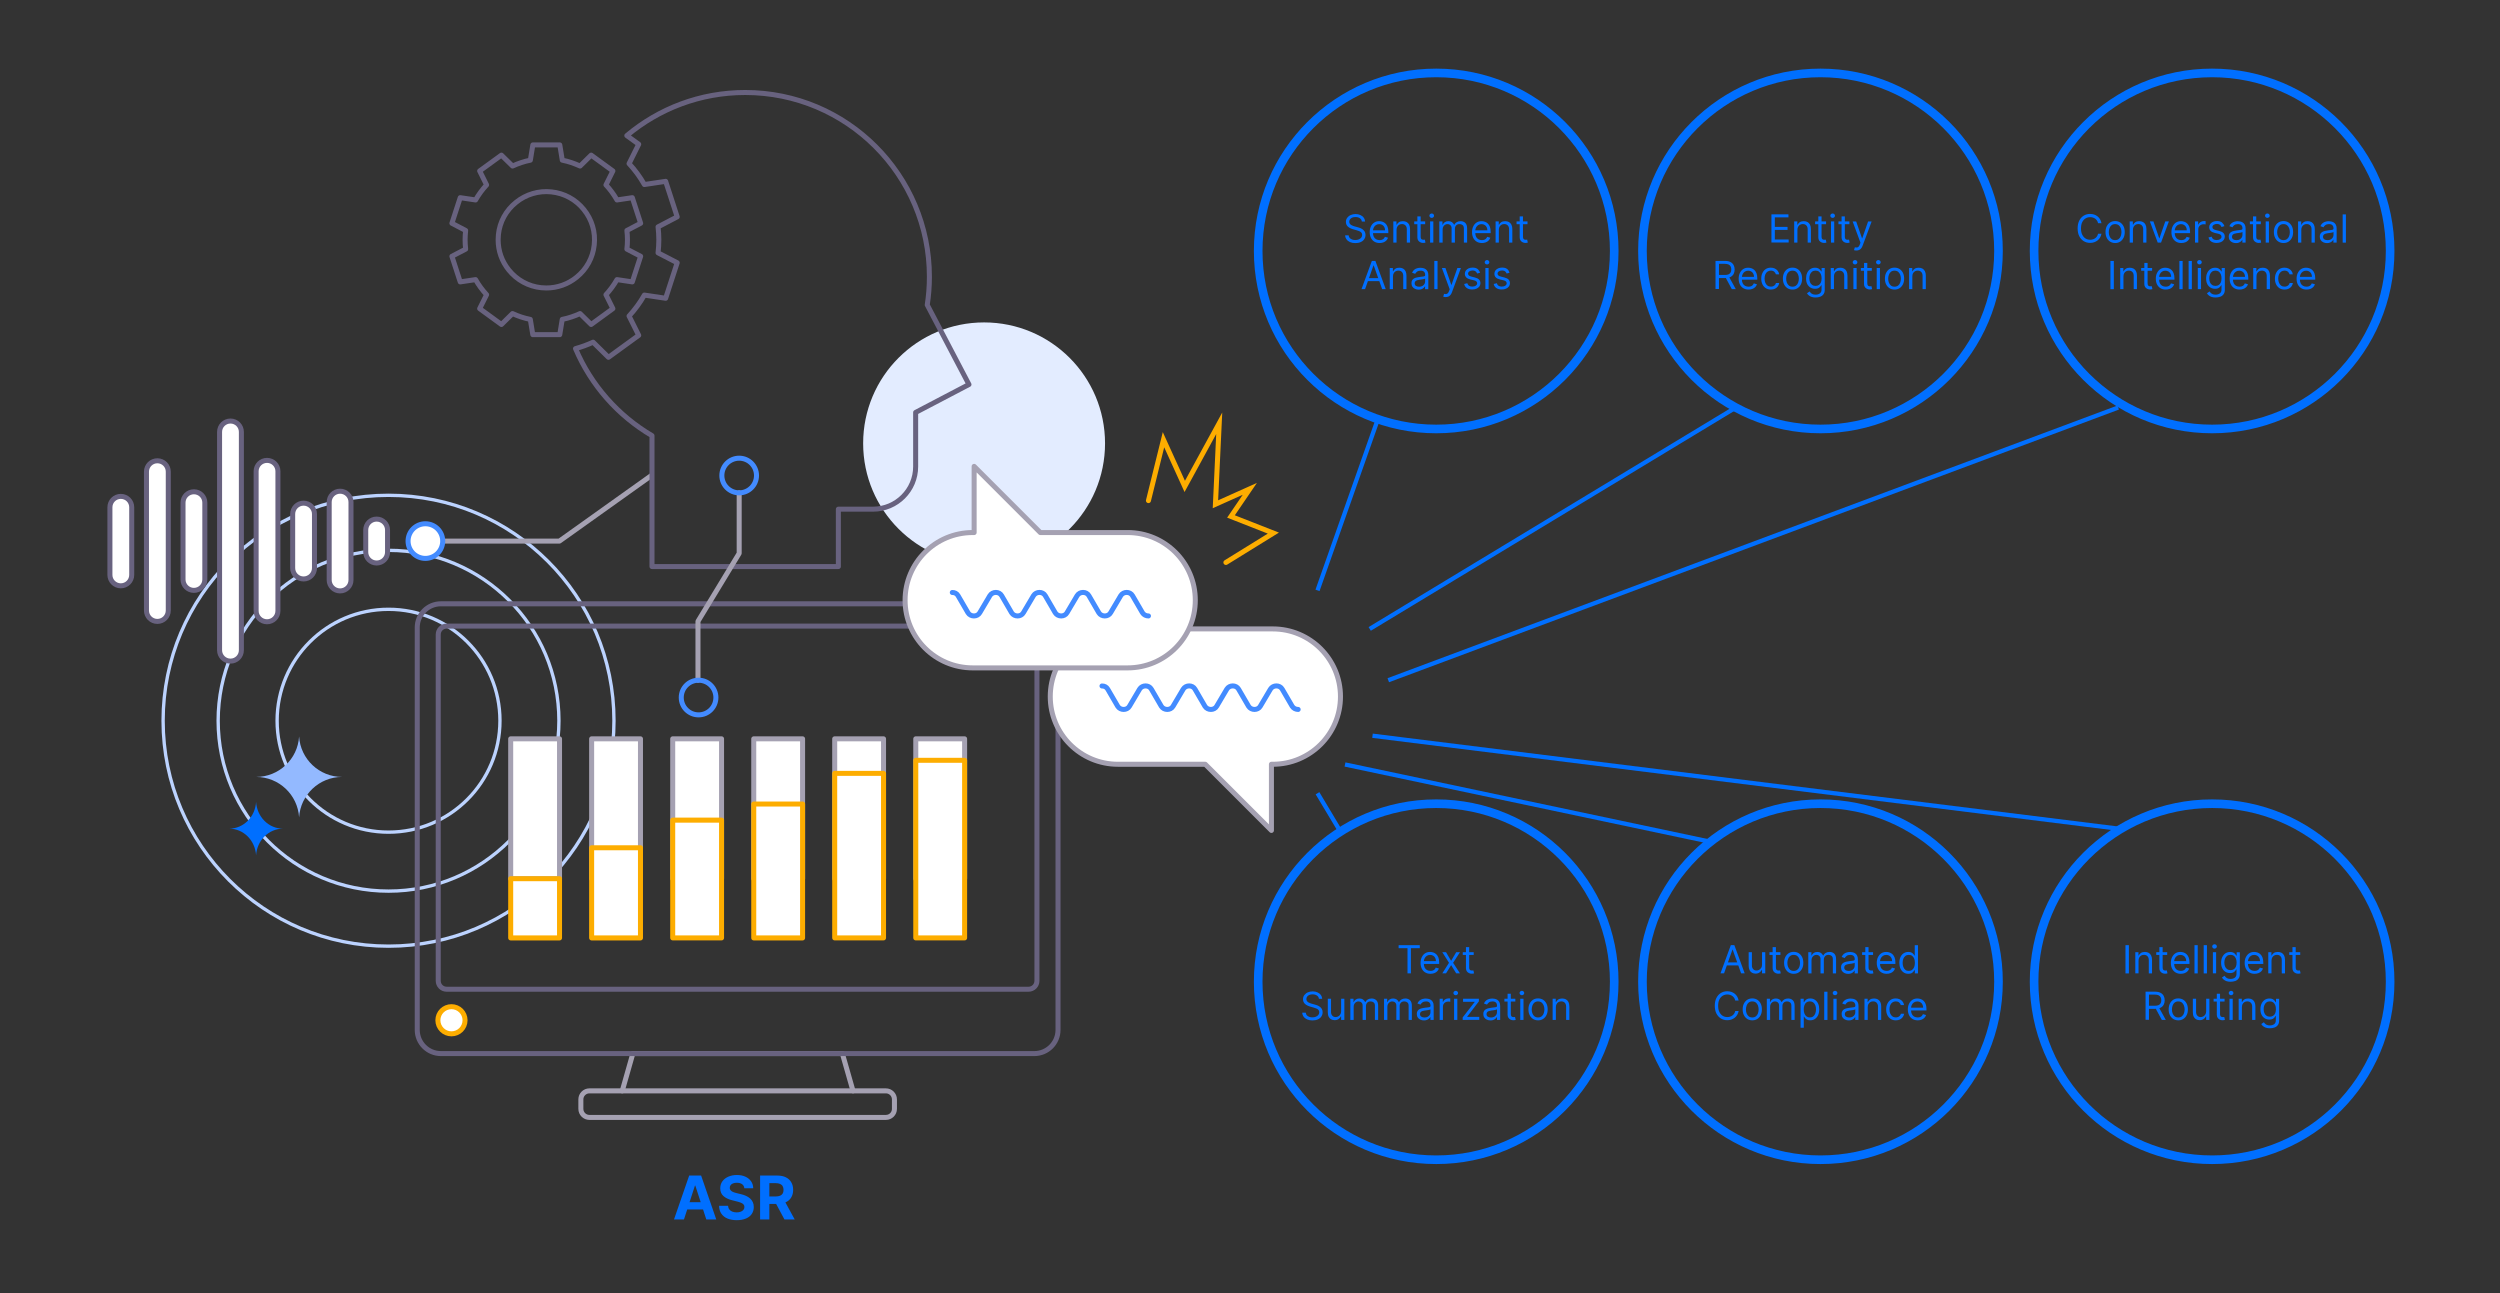 <?xml version="1.0" encoding="utf-8"?>
<!-- Generator: Adobe Illustrator 27.5.0, SVG Export Plug-In . SVG Version: 6.00 Build 0)  -->
<svg version="1.1" id="Layer_1" xmlns="http://www.w3.org/2000/svg" xmlns:xlink="http://www.w3.org/1999/xlink" x="0px" y="0px"
	 viewBox="0 0 580 300" style="enable-background:new 0 0 580 300;" xml:space="preserve">
<rect x="0" y="0" width="580" height="300" fill="#333333" stroke="none"/>
<style type="text/css">
	.st0{fill:#E3ECFF;}
	.st1{fill:none;stroke:#BCD3FF;stroke-width:0.776;stroke-linecap:round;stroke-linejoin:round;stroke-miterlimit:10;}
	.st2{fill:none;stroke:#A5A1B2;stroke-width:1.164;stroke-linecap:round;stroke-linejoin:round;stroke-miterlimit:10;}
	.st3{fill:none;stroke:#68627F;stroke-width:1.164;stroke-linecap:round;stroke-linejoin:round;stroke-miterlimit:10;}
	.st4{fill:#FFFFFF;stroke:#FDAD00;stroke-width:1.164;stroke-linecap:round;stroke-linejoin:round;stroke-miterlimit:10;}
	.st5{fill:#FFFFFF;stroke:#A5A1B2;stroke-width:1.164;stroke-linecap:round;stroke-linejoin:round;stroke-miterlimit:10;}
	.st6{fill:#FFFFFF;stroke:#110C34;stroke-width:1.164;stroke-linecap:round;stroke-linejoin:round;stroke-miterlimit:10;}
	.st7{fill:none;stroke:#438BFF;stroke-width:1.164;stroke-linecap:round;stroke-linejoin:round;stroke-miterlimit:10;}
	.st8{fill:#FFFFFF;stroke:#68627F;stroke-width:1.164;stroke-linecap:round;stroke-linejoin:round;stroke-miterlimit:10;}
	.st9{fill:#FFFFFF;stroke:#438BFF;stroke-width:1.164;stroke-linecap:round;stroke-linejoin:round;stroke-miterlimit:10;}
	.st10{fill:none;stroke:#FDAD00;stroke-width:1.164;stroke-linecap:round;stroke-miterlimit:10;}
	.st11{fill:#93B9FF;}
	.st12{fill:#006FFF;}
	.st13{fill:none;stroke:#006FFF;stroke-width:2;stroke-miterlimit:10;}
	.st14{fill:none;stroke:#006FFF;stroke-miterlimit:10;}
</style>
<g>
	<g>
		<circle class="st0" cx="228.31" cy="102.86" r="28.06"/>
		<circle class="st1" cx="90.14" cy="167.21" r="52.3"/>
		<circle class="st1" cx="90.14" cy="167.21" r="39.53"/>
		<circle class="st1" cx="90.14" cy="167.21" r="25.85"/>
		<polyline class="st2" points="151.12,110.32 129.79,125.53 102.71,125.53 		"/>
		<polyline class="st2" points="144.36,253.08 146.82,244.43 195.43,244.43 197.9,253.08 		"/>
		<path class="st3" d="M239.97,140.08H102.29c-3.03,0-5.49,2.46-5.49,5.49v93.37c0,3.03,2.46,5.49,5.49,5.49h137.68
			c3.03,0,5.49-2.46,5.49-5.49v-93.37C245.46,142.54,243,140.08,239.97,140.08z"/>
		<path class="st3" d="M240.57,147.21v80.34c0,1.07-0.86,1.95-1.95,1.95h-135c-1.09,0-1.95-0.88-1.95-1.95v-80.34
			c0-1.07,0.86-1.95,1.95-1.95h135C239.72,145.26,240.57,146.14,240.57,147.21z"/>
		<circle class="st4" cx="104.74" cy="236.7" r="3.15"/>
		<path class="st2" d="M205.53,259.24h-68.79c-1.09,0-1.98-0.89-1.98-1.98v-2.2c0-1.09,0.89-1.98,1.98-1.98h68.79
			c1.09,0,1.98,0.89,1.98,1.98v2.2C207.51,258.36,206.62,259.24,205.53,259.24z"/>
		<rect x="137.26" y="171.41" class="st5" width="11.33" height="32.45"/>
		<rect x="137.26" y="196.68" class="st4" width="11.33" height="20.92"/>
		<rect x="118.48" y="171.41" class="st5" width="11.33" height="32.45"/>
		<rect x="118.48" y="203.86" class="st4" width="11.33" height="13.74"/>
		<rect x="156.07" y="171.41" class="st5" width="11.33" height="32.45"/>
		<rect x="156.07" y="190.27" class="st4" width="11.33" height="27.32"/>
		<rect x="174.87" y="171.41" class="st5" width="11.33" height="32.45"/>
		<rect x="174.87" y="186.53" class="st4" width="11.33" height="31.07"/>
		<rect x="193.65" y="171.41" class="st5" width="11.33" height="32.45"/>
		<rect x="193.65" y="179.42" class="st4" width="11.33" height="38.17"/>
		<rect x="212.46" y="171.41" class="st5" width="11.33" height="32.45"/>
		<rect x="212.46" y="176.39" class="st4" width="11.33" height="41.2"/>
		<path class="st6" d="M210.68,131.43"/>
		<path class="st6" d="M167.45,131.43"/>
		<g>
			<path class="st3" d="M126.76,66.81c-0.39,0-0.79-0.02-1.19-0.06c-2.97-0.31-5.64-1.77-7.52-4.1c-1.62-2.01-2.48-4.44-2.48-7.01
				c0-0.4,0.02-0.8,0.06-1.2c0.31-2.97,1.77-5.64,4.1-7.5c2.29-1.86,5.27-2.75,8.21-2.42c2.96,0.31,5.63,1.76,7.5,4.08
				c1.89,2.33,2.75,5.25,2.42,8.22c-0.31,2.96-1.76,5.62-4.09,7.5C131.76,65.95,129.31,66.81,126.76,66.81z"/>
			<path class="st3" d="M145.57,55.63c0-0.73-0.05-1.46-0.13-2.16l3.19-1.67l-1.93-5.94l-3.56,0.53c-0.72-1.27-1.58-2.44-2.56-3.49
				l1.61-3.24l-5.04-3.67l-2.57,2.53c-1.31-0.6-2.68-1.07-4.13-1.36l-0.58-3.54h-6.25l-0.58,3.54c-1.45,0.29-2.83,0.76-4.13,1.36
				l-2.58-2.53l-5.05,3.67l1.61,3.24c-0.98,1.06-1.84,2.23-2.56,3.49l-3.56-0.53l-1.93,5.94l3.19,1.67
				c-0.08,0.71-0.13,1.43-0.13,2.16c0,0.73,0.05,1.46,0.13,2.17l-3.19,1.66l1.93,5.94l3.56-0.53c0.72,1.27,1.58,2.44,2.56,3.5
				l-1.61,3.23l5.05,3.68l2.57-2.53c1.3,0.6,2.68,1.07,4.13,1.35l0.58,3.54h6.25l0.58-3.54c1.45-0.29,2.82-0.75,4.13-1.35l2.57,2.53
				l5.05-3.68l-1.61-3.23c0.98-1.07,1.84-2.23,2.56-3.5l3.56,0.53l1.93-5.94l-3.19-1.66C145.53,57.08,145.57,56.36,145.57,55.63z"/>
		</g>
		<path class="st3" d="M215.12,70.74c0.33-2.13,0.5-4.32,0.5-6.54c0-23.6-19.13-42.74-42.74-42.74c-10.46,0-20.03,3.76-27.46,10
			l2.76,2l-2.24,4.5c1.36,1.47,2.56,3.09,3.55,4.85l4.94-0.74l2.68,8.24l-4.44,2.32c0.11,0.98,0.18,1.99,0.18,3.01
			c0,1.02-0.07,2.02-0.18,3.02l4.44,2.3l-2.68,8.24l-4.94-0.74c-0.99,1.76-2.19,3.38-3.55,4.86l2.24,4.48l-7.02,5.1l-3.56-3.51
			c-1.31,0.6-2.67,1.1-4.08,1.49c3.6,8.48,9.86,15.56,17.74,20.19v30.37h43.24v-13.31h8.04c5.46,0,9.89-4.43,9.89-9.89V95.68
			l12.37-6.48L215.12,70.74z"/>
		<path class="st5" d="M295.29,145.91h-35.93c-8.67,0-15.7,7.03-15.7,15.7s7.03,15.7,15.7,15.7h20.26l15.35,15.35v-15.35h0.32
			c8.67,0,15.7-7.03,15.7-15.7C310.99,152.94,303.96,145.91,295.29,145.91z"/>
		<path class="st5" d="M225.68,154.95h35.93c8.67,0,15.7-7.03,15.7-15.7s-7.03-15.7-15.7-15.7h-20.26l-15.35-15.35v15.35h-0.32
			c-8.67,0-15.7,7.03-15.7,15.7C209.98,147.91,217.01,154.95,225.68,154.95z"/>
		<path class="st7" d="M266.44,142.9c-0.54,0-1.08-0.25-1.39-0.74l-2.31-3.97c-0.56-1-2.12-1-2.73,0l-2.35,3.97
			c-0.56,0.99-2.12,0.99-2.73,0l-2.31-3.97c-0.56-1-2.12-1-2.73,0l-2.35,3.97c-0.56,0.99-2.12,0.99-2.73,0l-2.31-3.97
			c-0.56-1-2.12-1-2.73,0l-2.35,3.97c-0.56,0.99-2.12,0.99-2.73,0l-2.31-3.97c-0.56-1-2.12-1-2.73,0l-2.35,3.97
			c-0.56,0.99-2.12,0.99-2.73,0l-2.31-3.97c-0.28-0.5-0.8-0.75-1.33-0.73"/>
		<path class="st7" d="M301.17,164.59c-0.54,0-1.08-0.25-1.39-0.74l-2.31-3.97c-0.56-1-2.12-1-2.73,0l-2.35,3.97
			c-0.56,0.99-2.12,0.99-2.73,0l-2.31-3.97c-0.56-1-2.12-1-2.73,0l-2.35,3.97c-0.56,0.99-2.12,0.99-2.73,0l-2.31-3.97
			c-0.56-1-2.12-1-2.73,0l-2.35,3.97c-0.56,0.99-2.12,0.99-2.73,0l-2.31-3.97c-0.56-1-2.12-1-2.73,0l-2.35,3.97
			c-0.56,0.99-2.12,0.99-2.73,0l-2.31-3.97c-0.28-0.5-0.8-0.75-1.33-0.73"/>
		<path class="st8" d="M28.03,135.91c-1.4,0-2.53-1.13-2.53-2.53v-15.69c0-1.4,1.13-2.53,2.53-2.53s2.53,1.13,2.53,2.53v15.69
			C30.56,134.77,29.43,135.91,28.03,135.91z"/>
		<path class="st8" d="M36.51,144.17c-1.4,0-2.53-1.13-2.53-2.53v-32.21c0-1.4,1.13-2.53,2.53-2.53s2.53,1.13,2.53,2.53v32.21
			C39.04,143.03,37.91,144.17,36.51,144.17z"/>
		<path class="st8" d="M44.99,136.97c-1.4,0-2.53-1.13-2.53-2.53v-17.82c0-1.4,1.13-2.53,2.53-2.53s2.53,1.13,2.53,2.53v17.82
			C47.52,135.84,46.39,136.97,44.99,136.97z"/>
		<path class="st8" d="M53.47,153.38c-1.4,0-2.53-1.13-2.53-2.53v-50.64c0-1.4,1.13-2.53,2.53-2.53S56,98.81,56,100.21v50.64
			C56,152.25,54.87,153.38,53.47,153.38z"/>
		<path class="st8" d="M61.95,144.25c-1.4,0-2.53-1.13-2.53-2.53v-32.38c0-1.4,1.13-2.53,2.53-2.53s2.53,1.13,2.53,2.53v32.38
			C64.48,143.12,63.34,144.25,61.95,144.25z"/>
		<path class="st8" d="M70.43,134.32c-1.4,0-2.53-1.13-2.53-2.53v-12.53c0-1.4,1.13-2.53,2.53-2.53c1.4,0,2.53,1.13,2.53,2.53v12.53
			C72.96,133.19,71.82,134.32,70.43,134.32z"/>
		<path class="st8" d="M78.9,137.09c-1.4,0-2.53-1.13-2.53-2.53v-18.07c0-1.4,1.13-2.53,2.53-2.53c1.4,0,2.53,1.13,2.53,2.53v18.07
			C81.43,135.96,80.3,137.09,78.9,137.09z"/>
		<path class="st8" d="M87.38,130.62c-1.4,0-2.53-1.13-2.53-2.53v-5.13c0-1.4,1.13-2.53,2.53-2.53c1.4,0,2.53,1.13,2.53,2.53v5.13
			C89.91,129.49,88.78,130.62,87.38,130.62z"/>
		<path class="st9" d="M98.69,129.55c-2.22,0-4.02-1.8-4.02-4.02c0-2.22,1.8-4.02,4.02-4.02s4.02,1.8,4.02,4.02
			C102.71,127.75,100.91,129.55,98.69,129.55z"/>
		<polyline class="st2" points="171.49,114.34 171.49,128.38 161.93,144.14 161.93,157.81 		"/>
		<path class="st7" d="M171.49,114.34c-2.22,0-4.02-1.8-4.02-4.02s1.8-4.02,4.02-4.02s4.02,1.8,4.02,4.02
			S173.71,114.34,171.49,114.34z"/>
		<path class="st7" d="M162.07,165.85c-2.22,0-4.02-1.8-4.02-4.02s1.8-4.02,4.02-4.02s4.02,1.8,4.02,4.02
			S164.29,165.85,162.07,165.85z"/>
		<polyline class="st10" points="266.44,116.14 269.93,102.01 274.86,112.85 282.86,98.2 281.98,116.99 289.96,113.41 
			285.59,119.82 295.42,123.68 284.41,130.49 		"/>
		<path class="st11" d="M69.39,170.87c-0.32,5.23-4.66,9.37-9.97,9.38l0,0c5.31,0.01,9.65,4.15,9.97,9.38
			c0.32-5.23,4.67-9.38,9.98-9.38l0,0C74.06,180.25,69.71,176.1,69.39,170.87z"/>
		<path class="st12" d="M59.41,186.05c-0.2,3.46-2.91,6.19-6.23,6.2l0,0c3.32,0,6.03,2.74,6.23,6.2c0.2-3.46,2.92-6.2,6.24-6.2l0,0
			C62.33,192.25,59.62,189.51,59.41,186.05z"/>
	</g>
	<g>
		<path class="st12" d="M158.68,282.91h-2.31l3.52-10.18h2.77l3.51,10.18h-2.31l-2.55-7.86h-0.08L158.68,282.91z M158.54,278.91
			h5.45v1.68h-5.45V278.91z"/>
		<path class="st12" d="M172.68,275.66c-0.04-0.4-0.21-0.71-0.51-0.93c-0.3-0.22-0.71-0.33-1.23-0.33c-0.35,0-0.65,0.05-0.89,0.15
			s-0.43,0.23-0.55,0.41c-0.13,0.17-0.19,0.37-0.19,0.59c-0.01,0.18,0.03,0.34,0.12,0.48s0.2,0.25,0.35,0.35s0.32,0.18,0.52,0.25
			s0.4,0.13,0.63,0.18l0.91,0.22c0.44,0.1,0.85,0.23,1.22,0.4c0.37,0.17,0.69,0.37,0.96,0.61s0.48,0.53,0.63,0.85
			s0.23,0.7,0.23,1.13c0,0.62-0.16,1.16-0.47,1.62s-0.76,0.81-1.35,1.06s-1.3,0.38-2.13,0.38c-0.82,0-1.54-0.13-2.15-0.38
			s-1.08-0.63-1.42-1.12c-0.34-0.5-0.52-1.11-0.53-1.84h2.08c0.02,0.34,0.12,0.62,0.3,0.85c0.17,0.23,0.41,0.4,0.7,0.51
			s0.63,0.17,1,0.17c0.36,0,0.68-0.05,0.95-0.16c0.27-0.11,0.48-0.25,0.63-0.44c0.15-0.19,0.22-0.41,0.22-0.65
			c0-0.23-0.07-0.42-0.2-0.58c-0.13-0.16-0.33-0.29-0.59-0.4s-0.57-0.21-0.94-0.3l-1.11-0.28c-0.86-0.21-1.54-0.54-2.03-0.98
			c-0.5-0.44-0.74-1.04-0.74-1.79c0-0.62,0.16-1.16,0.49-1.62s0.79-0.82,1.38-1.08c0.58-0.26,1.25-0.39,1.99-0.39
			c0.76,0,1.42,0.13,1.98,0.39s1,0.62,1.32,1.08s0.48,0.99,0.49,1.6h-2.07V275.66z"/>
		<path class="st12" d="M176.34,282.91v-10.18h4.02c0.77,0,1.43,0.14,1.97,0.41c0.55,0.27,0.96,0.66,1.25,1.16s0.43,1.08,0.43,1.76
			c0,0.68-0.15,1.26-0.44,1.74c-0.29,0.49-0.71,0.86-1.27,1.12c-0.55,0.26-1.22,0.39-2,0.39h-2.69v-1.73h2.34
			c0.41,0,0.75-0.06,1.02-0.17c0.27-0.11,0.47-0.28,0.61-0.51s0.2-0.51,0.2-0.84c0-0.34-0.07-0.62-0.2-0.86s-0.34-0.41-0.61-0.53
			s-0.62-0.18-1.03-0.18h-1.45v8.42L176.34,282.91L176.34,282.91z M181.84,278.28l2.53,4.63h-2.38l-2.48-4.63H181.84z"/>
	</g>
	<g>
		<path class="st12" d="M324.48,219.98v-0.7h4.91v0.7h-2.06v5.84h-0.79v-5.84H324.48z"/>
		<path class="st12" d="M331.86,225.92c-0.47,0-0.88-0.11-1.22-0.32s-0.6-0.5-0.79-0.88c-0.18-0.38-0.28-0.82-0.28-1.32
			s0.09-0.95,0.28-1.33c0.18-0.38,0.44-0.69,0.77-0.9c0.33-0.22,0.72-0.32,1.16-0.32c0.26,0,0.51,0.04,0.76,0.13
			c0.25,0.08,0.48,0.22,0.68,0.41c0.2,0.19,0.37,0.44,0.49,0.76c0.12,0.31,0.18,0.7,0.18,1.16v0.32h-3.78v-0.65h3.02
			c0-0.28-0.05-0.52-0.16-0.74c-0.11-0.22-0.27-0.39-0.47-0.51c-0.2-0.13-0.44-0.19-0.71-0.19c-0.3,0-0.56,0.07-0.78,0.22
			s-0.39,0.34-0.5,0.58c-0.12,0.24-0.18,0.49-0.18,0.76v0.43c0,0.37,0.06,0.68,0.19,0.94c0.13,0.26,0.31,0.45,0.54,0.58
			s0.5,0.2,0.8,0.2c0.2,0,0.38-0.03,0.54-0.08c0.16-0.06,0.3-0.14,0.42-0.26c0.12-0.11,0.21-0.26,0.27-0.43l0.73,0.21
			c-0.08,0.25-0.21,0.46-0.39,0.65s-0.4,0.33-0.67,0.43C332.49,225.87,332.19,225.92,331.86,225.92z"/>
		<path class="st12" d="M335.48,220.91l1.18,2.01l1.18-2.01h0.87l-1.59,2.46l1.59,2.45h-0.87l-1.18-1.91l-1.18,1.91h-0.87l1.56-2.45
			l-1.56-2.46H335.48z"/>
		<path class="st12" d="M341.9,220.91v0.64h-2.54v-0.64H341.9z M340.1,219.74h0.75v4.68c0,0.21,0.03,0.37,0.09,0.48
			s0.14,0.18,0.24,0.21c0.1,0.04,0.2,0.05,0.32,0.05c0.08,0,0.15,0,0.2-0.01c0.05-0.01,0.1-0.02,0.13-0.02l0.15,0.68
			c-0.05,0.02-0.12,0.04-0.21,0.06s-0.21,0.03-0.35,0.03c-0.21,0-0.42-0.04-0.62-0.14s-0.37-0.23-0.5-0.42s-0.2-0.42-0.2-0.71
			V219.74z"/>
		<path class="st12" d="M305.99,231.71c-0.04-0.32-0.19-0.58-0.47-0.75c-0.27-0.18-0.61-0.27-1-0.27c-0.29,0-0.54,0.05-0.76,0.14
			s-0.38,0.22-0.5,0.39c-0.12,0.16-0.18,0.35-0.18,0.56c0,0.17,0.04,0.32,0.13,0.45c0.08,0.12,0.19,0.23,0.32,0.31
			s0.27,0.15,0.42,0.2c0.14,0.05,0.28,0.09,0.4,0.13l0.66,0.18c0.17,0.04,0.36,0.11,0.57,0.18c0.21,0.08,0.41,0.19,0.6,0.32
			c0.19,0.14,0.35,0.31,0.48,0.52s0.19,0.47,0.19,0.78c0,0.35-0.09,0.67-0.28,0.96c-0.18,0.29-0.45,0.51-0.81,0.68
			c-0.35,0.17-0.78,0.25-1.28,0.25c-0.47,0-0.87-0.08-1.22-0.23c-0.34-0.15-0.61-0.36-0.81-0.63s-0.31-0.58-0.33-0.94h0.82
			c0.02,0.25,0.1,0.45,0.25,0.61s0.33,0.28,0.56,0.36c0.22,0.08,0.47,0.12,0.73,0.12c0.3,0,0.57-0.05,0.81-0.15
			c0.24-0.1,0.43-0.24,0.57-0.42s0.21-0.39,0.21-0.62c0-0.22-0.06-0.39-0.18-0.53s-0.28-0.25-0.48-0.33
			c-0.2-0.09-0.41-0.16-0.64-0.22l-0.81-0.23c-0.51-0.15-0.92-0.36-1.21-0.63s-0.45-0.63-0.45-1.07c0-0.37,0.1-0.69,0.3-0.96
			c0.2-0.27,0.47-0.49,0.81-0.64s0.72-0.23,1.13-0.23c0.42,0,0.8,0.08,1.12,0.23c0.33,0.15,0.59,0.35,0.78,0.62
			c0.19,0.26,0.29,0.55,0.31,0.88h-0.76V231.71z"/>
		<path class="st12" d="M311.14,234.61v-2.9h0.75v4.91h-0.75v-0.83h-0.05c-0.12,0.25-0.29,0.46-0.54,0.63
			c-0.24,0.17-0.55,0.26-0.92,0.26c-0.31,0-0.58-0.07-0.82-0.2c-0.24-0.14-0.43-0.34-0.56-0.61c-0.14-0.27-0.2-0.62-0.2-1.04v-3.12
			h0.75v3.07c0,0.36,0.1,0.64,0.3,0.86s0.46,0.32,0.77,0.32c0.19,0,0.38-0.05,0.57-0.14c0.19-0.1,0.36-0.24,0.49-0.44
			C311.07,235.17,311.14,234.92,311.14,234.61z"/>
		<path class="st12" d="M313.28,236.62v-4.91h0.73v0.77h0.06c0.1-0.26,0.27-0.47,0.5-0.61c0.23-0.15,0.5-0.22,0.82-0.22
			s0.59,0.07,0.81,0.22s0.39,0.35,0.51,0.61h0.05c0.13-0.25,0.31-0.46,0.57-0.61c0.25-0.15,0.55-0.22,0.9-0.22
			c0.44,0,0.8,0.14,1.08,0.41s0.42,0.7,0.42,1.28v3.29h-0.75v-3.29c0-0.36-0.1-0.62-0.3-0.78c-0.2-0.16-0.43-0.23-0.7-0.23
			c-0.35,0-0.61,0.1-0.8,0.31c-0.19,0.21-0.28,0.47-0.28,0.79v3.2h-0.77v-3.36c0-0.28-0.09-0.5-0.27-0.68s-0.41-0.26-0.7-0.26
			c-0.2,0-0.38,0.05-0.55,0.16s-0.31,0.25-0.41,0.43s-0.15,0.4-0.15,0.64v3.07h-0.77V236.62z"/>
		<path class="st12" d="M321.1,236.62v-4.91h0.73v0.77h0.06c0.1-0.26,0.27-0.47,0.5-0.61c0.23-0.15,0.5-0.22,0.82-0.22
			s0.59,0.07,0.81,0.22s0.39,0.35,0.51,0.61h0.05c0.13-0.25,0.31-0.46,0.57-0.61c0.25-0.15,0.55-0.22,0.9-0.22
			c0.44,0,0.8,0.14,1.08,0.41s0.42,0.7,0.42,1.28v3.29h-0.75v-3.29c0-0.36-0.1-0.62-0.3-0.78c-0.2-0.16-0.43-0.23-0.7-0.23
			c-0.35,0-0.61,0.1-0.8,0.31c-0.19,0.21-0.28,0.47-0.28,0.79v3.2h-0.77v-3.36c0-0.28-0.09-0.5-0.27-0.68s-0.41-0.26-0.7-0.26
			c-0.2,0-0.38,0.05-0.55,0.16s-0.31,0.25-0.41,0.43s-0.15,0.4-0.15,0.64v3.07h-0.77V236.62z"/>
		<path class="st12" d="M330.37,236.74c-0.31,0-0.59-0.06-0.85-0.18c-0.25-0.12-0.46-0.29-0.6-0.51c-0.15-0.22-0.22-0.5-0.22-0.82
			c0-0.28,0.06-0.51,0.17-0.69s0.26-0.31,0.44-0.41c0.19-0.1,0.39-0.17,0.62-0.22c0.22-0.05,0.45-0.09,0.68-0.12
			c0.3-0.04,0.54-0.07,0.73-0.09s0.32-0.05,0.41-0.1s0.13-0.13,0.13-0.25v-0.03c0-0.31-0.09-0.56-0.26-0.73s-0.43-0.26-0.78-0.26
			c-0.36,0-0.64,0.08-0.85,0.24c-0.2,0.16-0.35,0.33-0.43,0.5l-0.72-0.26c0.13-0.3,0.3-0.53,0.51-0.7c0.21-0.17,0.45-0.29,0.7-0.35
			c0.25-0.07,0.51-0.1,0.75-0.1c0.16,0,0.34,0.02,0.54,0.06c0.21,0.04,0.4,0.11,0.6,0.23c0.19,0.12,0.35,0.29,0.48,0.52
			c0.13,0.23,0.19,0.54,0.19,0.93v3.23h-0.75v-0.67h-0.04c-0.05,0.11-0.14,0.22-0.26,0.34s-0.28,0.23-0.48,0.31
			S330.65,236.74,330.37,236.74z M330.48,236.06c0.3,0,0.55-0.06,0.76-0.18s0.36-0.27,0.47-0.45s0.16-0.38,0.16-0.58v-0.69
			c-0.03,0.04-0.1,0.07-0.21,0.1s-0.23,0.06-0.37,0.08c-0.14,0.02-0.27,0.04-0.41,0.06c-0.13,0.02-0.24,0.03-0.32,0.04
			c-0.2,0.03-0.38,0.07-0.55,0.12c-0.17,0.06-0.31,0.14-0.41,0.25s-0.16,0.26-0.16,0.46c0,0.26,0.1,0.46,0.29,0.59
			C329.93,235.99,330.18,236.06,330.48,236.06z"/>
		<path class="st12" d="M334,236.62v-4.91h0.73v0.74h0.05c0.09-0.24,0.25-0.44,0.49-0.59s0.5-0.23,0.79-0.23c0.06,0,0.12,0,0.21,0
			s0.15,0,0.19,0.01v0.77c-0.03-0.01-0.08-0.02-0.17-0.03c-0.09-0.01-0.19-0.02-0.29-0.02c-0.24,0-0.45,0.05-0.64,0.15
			c-0.19,0.1-0.33,0.24-0.44,0.41s-0.16,0.37-0.16,0.59v3.11H334z"/>
		<path class="st12" d="M337.73,230.89c-0.15,0-0.27-0.05-0.38-0.15c-0.11-0.1-0.16-0.22-0.16-0.36s0.05-0.26,0.16-0.36
			c0.11-0.1,0.23-0.15,0.38-0.15s0.27,0.05,0.38,0.15c0.11,0.1,0.16,0.22,0.16,0.36s-0.05,0.26-0.16,0.36
			C338,230.84,337.88,230.89,337.73,230.89z M337.35,236.62v-4.91h0.75v4.91H337.35z"/>
		<path class="st12" d="M339.34,236.62v-0.58l2.79-3.58v-0.05h-2.7v-0.7h3.67v0.6l-2.71,3.55v0.05h2.8v0.7L339.34,236.62
			L339.34,236.62z"/>
		<path class="st12" d="M345.8,236.74c-0.31,0-0.59-0.06-0.85-0.18s-0.46-0.29-0.6-0.51c-0.15-0.22-0.22-0.5-0.22-0.82
			c0-0.28,0.05-0.51,0.17-0.69c0.11-0.18,0.26-0.31,0.44-0.41s0.39-0.17,0.62-0.22c0.22-0.05,0.45-0.09,0.68-0.12
			c0.3-0.04,0.54-0.07,0.73-0.09s0.32-0.05,0.41-0.1s0.13-0.13,0.13-0.25v-0.03c0-0.31-0.09-0.56-0.26-0.73s-0.43-0.26-0.78-0.26
			c-0.36,0-0.64,0.08-0.85,0.24c-0.2,0.16-0.35,0.33-0.43,0.5l-0.72-0.26c0.13-0.3,0.3-0.53,0.51-0.7c0.21-0.17,0.45-0.29,0.7-0.35
			c0.25-0.07,0.5-0.1,0.75-0.1c0.16,0,0.34,0.02,0.54,0.06c0.21,0.04,0.4,0.11,0.6,0.23c0.19,0.12,0.35,0.29,0.48,0.52
			c0.13,0.23,0.19,0.54,0.19,0.93v3.23h-0.75v-0.67h-0.04c-0.05,0.11-0.14,0.22-0.26,0.34s-0.28,0.23-0.48,0.31
			S346.08,236.74,345.8,236.74z M345.91,236.06c0.3,0,0.55-0.06,0.76-0.18c0.21-0.12,0.36-0.27,0.47-0.45s0.16-0.38,0.16-0.58v-0.69
			c-0.03,0.04-0.1,0.07-0.21,0.1s-0.23,0.06-0.37,0.08s-0.27,0.04-0.41,0.06c-0.13,0.02-0.24,0.03-0.32,0.04
			c-0.2,0.03-0.38,0.07-0.55,0.12c-0.17,0.06-0.31,0.14-0.41,0.25s-0.16,0.26-0.16,0.46c0,0.26,0.1,0.46,0.29,0.59
			C345.36,235.99,345.61,236.06,345.91,236.06z"/>
		<path class="st12" d="M351.56,231.71v0.64h-2.54v-0.64H351.56z M349.76,230.54h0.75v4.68c0,0.21,0.03,0.37,0.09,0.48
			s0.14,0.18,0.24,0.21c0.1,0.04,0.2,0.05,0.32,0.05c0.08,0,0.15,0,0.2-0.01c0.05-0.01,0.1-0.02,0.13-0.02l0.15,0.68
			c-0.05,0.02-0.12,0.04-0.21,0.06s-0.21,0.03-0.35,0.03c-0.21,0-0.42-0.04-0.62-0.14s-0.37-0.23-0.5-0.42s-0.2-0.42-0.2-0.71
			V230.54z"/>
		<path class="st12" d="M353.08,230.89c-0.15,0-0.27-0.05-0.38-0.15c-0.11-0.1-0.16-0.22-0.16-0.36s0.05-0.26,0.16-0.36
			c0.11-0.1,0.23-0.15,0.38-0.15s0.27,0.05,0.38,0.15c0.11,0.1,0.16,0.22,0.16,0.36s-0.05,0.26-0.16,0.36
			C353.36,230.84,353.23,230.89,353.08,230.89z M352.7,236.62v-4.91h0.75v4.91H352.7z"/>
		<path class="st12" d="M356.83,236.72c-0.44,0-0.83-0.11-1.17-0.32c-0.33-0.21-0.59-0.51-0.78-0.89s-0.28-0.82-0.28-1.33
			s0.09-0.96,0.28-1.34c0.19-0.38,0.45-0.68,0.78-0.89s0.72-0.32,1.17-0.32s0.83,0.11,1.17,0.32c0.33,0.21,0.59,0.51,0.78,0.89
			s0.28,0.83,0.28,1.34s-0.09,0.95-0.28,1.33s-0.45,0.67-0.78,0.89C357.66,236.62,357.27,236.72,356.83,236.72z M356.83,236.05
			c0.34,0,0.61-0.09,0.83-0.26s0.38-0.4,0.48-0.68s0.16-0.59,0.16-0.91s-0.05-0.63-0.16-0.92c-0.1-0.28-0.27-0.51-0.48-0.69
			c-0.22-0.17-0.49-0.26-0.83-0.26s-0.61,0.09-0.83,0.26s-0.38,0.4-0.48,0.69c-0.1,0.28-0.16,0.59-0.16,0.92s0.05,0.63,0.16,0.91
			s0.26,0.51,0.48,0.68S356.49,236.05,356.83,236.05z"/>
		<path class="st12" d="M360.96,233.67v2.95h-0.75v-4.91h0.73v0.77H361c0.12-0.25,0.29-0.45,0.52-0.6s0.54-0.23,0.91-0.23
			c0.33,0,0.62,0.07,0.87,0.2c0.25,0.14,0.44,0.34,0.58,0.61c0.14,0.27,0.21,0.62,0.21,1.04v3.12h-0.75v-3.07
			c0-0.39-0.1-0.69-0.3-0.9c-0.2-0.22-0.47-0.33-0.82-0.33c-0.24,0-0.46,0.05-0.64,0.16c-0.19,0.1-0.34,0.26-0.45,0.46
			S360.96,233.38,360.96,233.67z"/>
	</g>
	<g>
		<path class="st12" d="M399.98,225.82h-0.83l2.4-6.55h0.82l2.4,6.55h-0.83l-1.96-5.51h-0.05L399.98,225.82z M400.29,223.27h3.35
			v0.7h-3.35V223.27z"/>
		<path class="st12" d="M408.79,223.81v-2.9h0.75v4.91h-0.75v-0.83h-0.05c-0.12,0.25-0.29,0.46-0.54,0.63s-0.55,0.26-0.92,0.26
			c-0.31,0-0.58-0.07-0.82-0.2c-0.24-0.14-0.43-0.34-0.56-0.61c-0.14-0.27-0.21-0.62-0.21-1.04v-3.12h0.75v3.07
			c0,0.36,0.1,0.64,0.3,0.86s0.46,0.32,0.77,0.32c0.19,0,0.38-0.05,0.57-0.14c0.19-0.1,0.36-0.24,0.49-0.44
			C408.73,224.37,408.79,224.12,408.79,223.81z"/>
		<path class="st12" d="M413.06,220.91v0.64h-2.54v-0.64H413.06z M411.26,219.74h0.75v4.68c0,0.21,0.03,0.37,0.09,0.48
			s0.14,0.18,0.24,0.21c0.1,0.04,0.2,0.05,0.31,0.05c0.08,0,0.15,0,0.2-0.01c0.05-0.01,0.1-0.02,0.13-0.02l0.15,0.68
			c-0.05,0.02-0.12,0.04-0.21,0.06s-0.21,0.03-0.35,0.03c-0.21,0-0.42-0.04-0.62-0.14c-0.2-0.09-0.37-0.23-0.5-0.42
			s-0.2-0.42-0.2-0.71v-4.89H411.26z"/>
		<path class="st12" d="M416.14,225.92c-0.44,0-0.83-0.11-1.17-0.32c-0.33-0.21-0.59-0.51-0.78-0.89s-0.28-0.82-0.28-1.33
			s0.09-0.96,0.28-1.34c0.19-0.38,0.45-0.68,0.78-0.89s0.72-0.32,1.17-0.32s0.83,0.11,1.17,0.32c0.33,0.21,0.59,0.51,0.78,0.89
			s0.28,0.83,0.28,1.34s-0.09,0.95-0.28,1.33s-0.45,0.67-0.78,0.89C416.97,225.82,416.59,225.92,416.14,225.92z M416.14,225.25
			c0.34,0,0.61-0.09,0.83-0.26s0.38-0.4,0.48-0.68s0.16-0.59,0.16-0.91s-0.05-0.63-0.16-0.92c-0.1-0.28-0.27-0.51-0.48-0.69
			c-0.22-0.17-0.49-0.26-0.83-0.26s-0.61,0.09-0.83,0.26s-0.38,0.4-0.48,0.69c-0.1,0.28-0.16,0.59-0.16,0.92s0.05,0.63,0.16,0.91
			s0.26,0.51,0.48,0.68S415.81,225.25,416.14,225.25z"/>
		<path class="st12" d="M419.52,225.82v-4.91h0.73v0.77h0.06c0.1-0.26,0.27-0.47,0.5-0.61c0.23-0.15,0.5-0.22,0.82-0.22
			s0.59,0.07,0.81,0.22s0.39,0.35,0.51,0.61H423c0.13-0.25,0.31-0.46,0.57-0.61c0.25-0.15,0.55-0.22,0.9-0.22
			c0.44,0,0.8,0.14,1.08,0.41s0.42,0.7,0.42,1.28v3.29h-0.75v-3.29c0-0.36-0.1-0.62-0.3-0.78c-0.2-0.16-0.43-0.23-0.7-0.23
			c-0.34,0-0.61,0.1-0.8,0.31c-0.19,0.21-0.29,0.47-0.29,0.79v3.2h-0.77v-3.36c0-0.28-0.09-0.5-0.27-0.68
			c-0.18-0.17-0.42-0.26-0.7-0.26c-0.2,0-0.38,0.05-0.55,0.16c-0.17,0.1-0.31,0.25-0.41,0.43s-0.16,0.4-0.16,0.64v3.07h-0.75V225.82
			z"/>
		<path class="st12" d="M428.79,225.94c-0.31,0-0.59-0.06-0.85-0.18s-0.46-0.29-0.6-0.51c-0.15-0.22-0.22-0.5-0.22-0.82
			c0-0.28,0.05-0.51,0.17-0.69c0.11-0.18,0.26-0.31,0.44-0.41s0.39-0.17,0.62-0.22c0.22-0.05,0.45-0.09,0.68-0.12
			c0.3-0.04,0.54-0.07,0.73-0.09s0.32-0.05,0.41-0.1s0.13-0.13,0.13-0.25v-0.03c0-0.31-0.09-0.56-0.26-0.73s-0.43-0.26-0.78-0.26
			c-0.36,0-0.64,0.08-0.85,0.24c-0.2,0.16-0.35,0.33-0.43,0.5l-0.72-0.26c0.13-0.3,0.3-0.53,0.51-0.7c0.21-0.17,0.45-0.29,0.7-0.35
			c0.25-0.07,0.5-0.1,0.75-0.1c0.16,0,0.34,0.02,0.54,0.06c0.21,0.04,0.4,0.11,0.6,0.23c0.19,0.12,0.35,0.29,0.48,0.52
			c0.13,0.23,0.19,0.54,0.19,0.93v3.23h-0.75v-0.67h-0.04c-0.05,0.11-0.14,0.22-0.26,0.34s-0.28,0.23-0.48,0.31
			S429.07,225.94,428.79,225.94z M428.9,225.26c0.3,0,0.55-0.06,0.76-0.18c0.21-0.12,0.36-0.27,0.47-0.45s0.16-0.38,0.16-0.58v-0.69
			c-0.03,0.04-0.1,0.07-0.21,0.1s-0.23,0.06-0.37,0.08s-0.27,0.04-0.41,0.06c-0.13,0.02-0.24,0.03-0.32,0.04
			c-0.2,0.03-0.38,0.07-0.55,0.12c-0.17,0.06-0.31,0.14-0.41,0.25s-0.16,0.26-0.16,0.46c0,0.26,0.1,0.46,0.29,0.59
			C428.35,225.19,428.6,225.26,428.9,225.26z"/>
		<path class="st12" d="M434.55,220.91v0.64h-2.54v-0.64H434.55z M432.75,219.74h0.75v4.68c0,0.21,0.03,0.37,0.09,0.48
			s0.14,0.18,0.24,0.21c0.1,0.04,0.2,0.05,0.32,0.05c0.08,0,0.15,0,0.2-0.01c0.05-0.01,0.1-0.02,0.13-0.02l0.15,0.68
			c-0.05,0.02-0.12,0.04-0.21,0.06s-0.21,0.03-0.35,0.03c-0.21,0-0.42-0.04-0.62-0.14s-0.37-0.23-0.5-0.42s-0.2-0.42-0.2-0.71
			V219.74z"/>
		<path class="st12" d="M437.7,225.92c-0.47,0-0.88-0.11-1.22-0.32s-0.61-0.5-0.79-0.88c-0.18-0.38-0.28-0.82-0.28-1.32
			s0.09-0.95,0.28-1.33c0.18-0.38,0.44-0.69,0.77-0.9c0.33-0.22,0.72-0.32,1.16-0.32c0.26,0,0.51,0.04,0.76,0.13
			c0.25,0.08,0.48,0.22,0.68,0.41c0.2,0.19,0.37,0.44,0.49,0.76c0.12,0.31,0.18,0.7,0.18,1.16v0.32h-3.78v-0.65h3.02
			c0-0.28-0.05-0.52-0.17-0.74c-0.11-0.22-0.26-0.39-0.47-0.51c-0.2-0.13-0.44-0.19-0.71-0.19c-0.3,0-0.56,0.07-0.78,0.22
			s-0.39,0.34-0.5,0.58c-0.12,0.24-0.18,0.49-0.18,0.76v0.43c0,0.37,0.06,0.68,0.19,0.94c0.13,0.26,0.31,0.45,0.54,0.58
			s0.5,0.2,0.8,0.2c0.2,0,0.38-0.03,0.54-0.08s0.3-0.14,0.42-0.26c0.12-0.11,0.21-0.26,0.27-0.43l0.73,0.21
			c-0.08,0.25-0.21,0.46-0.39,0.65c-0.18,0.19-0.41,0.33-0.67,0.43C438.33,225.87,438.03,225.92,437.7,225.92z"/>
		<path class="st12" d="M442.73,225.92c-0.41,0-0.77-0.1-1.08-0.31c-0.31-0.21-0.56-0.5-0.74-0.88s-0.26-0.83-0.26-1.35
			s0.09-0.96,0.26-1.34s0.42-0.67,0.74-0.88s0.68-0.31,1.09-0.31c0.32,0,0.57,0.05,0.76,0.16s0.33,0.22,0.43,0.36
			c0.1,0.13,0.18,0.24,0.23,0.33h0.06v-2.42h0.75v6.55h-0.73v-0.75h-0.09c-0.06,0.09-0.13,0.2-0.24,0.34
			c-0.1,0.13-0.25,0.26-0.44,0.36S443.05,225.92,442.73,225.92z M442.84,225.25c0.3,0,0.56-0.08,0.77-0.24s0.37-0.38,0.48-0.66
			s0.16-0.61,0.16-0.98s-0.05-0.69-0.16-0.96c-0.11-0.28-0.26-0.49-0.47-0.65s-0.47-0.23-0.77-0.23c-0.32,0-0.58,0.08-0.8,0.25
			c-0.21,0.16-0.37,0.38-0.48,0.66c-0.11,0.28-0.16,0.59-0.16,0.94s0.05,0.67,0.16,0.95s0.27,0.51,0.48,0.68
			S442.52,225.25,442.84,225.25z"/>
		<path class="st12" d="M403.36,232.12h-0.79c-0.05-0.23-0.13-0.43-0.24-0.6c-0.12-0.17-0.26-0.32-0.42-0.44s-0.35-0.21-0.55-0.27
			c-0.2-0.06-0.41-0.09-0.63-0.09c-0.4,0-0.75,0.1-1.08,0.3c-0.32,0.2-0.58,0.5-0.76,0.88c-0.19,0.39-0.28,0.87-0.28,1.44
			s0.09,1.04,0.28,1.43s0.44,0.69,0.76,0.89s0.68,0.3,1.08,0.3c0.22,0,0.43-0.03,0.63-0.09s0.38-0.15,0.55-0.27
			c0.17-0.12,0.31-0.26,0.42-0.44s0.2-0.37,0.24-0.6h0.79c-0.06,0.33-0.17,0.63-0.33,0.9c-0.16,0.26-0.35,0.49-0.59,0.67
			s-0.5,0.32-0.79,0.42c-0.29,0.1-0.6,0.14-0.93,0.14c-0.56,0-1.05-0.14-1.49-0.41c-0.43-0.27-0.78-0.66-1.03-1.16
			s-0.37-1.1-0.37-1.79s0.12-1.29,0.37-1.79s0.59-0.89,1.03-1.16c0.43-0.27,0.93-0.41,1.49-0.41c0.33,0,0.64,0.05,0.93,0.14
			s0.55,0.24,0.79,0.42c0.23,0.18,0.43,0.41,0.59,0.67C403.19,231.48,403.3,231.78,403.36,232.12z"/>
		<path class="st12" d="M406.53,236.72c-0.44,0-0.83-0.11-1.17-0.32c-0.33-0.21-0.59-0.51-0.78-0.89s-0.28-0.82-0.28-1.33
			s0.09-0.96,0.28-1.34c0.19-0.38,0.45-0.68,0.78-0.89s0.72-0.32,1.17-0.32c0.44,0,0.83,0.11,1.17,0.32
			c0.33,0.21,0.59,0.51,0.78,0.89s0.28,0.83,0.28,1.34s-0.09,0.95-0.28,1.33s-0.45,0.67-0.78,0.89
			C407.36,236.62,406.97,236.72,406.53,236.72z M406.53,236.05c0.34,0,0.61-0.09,0.83-0.26s0.38-0.4,0.48-0.68s0.16-0.59,0.16-0.91
			s-0.05-0.63-0.16-0.92c-0.1-0.28-0.26-0.51-0.48-0.69c-0.22-0.17-0.49-0.26-0.83-0.26s-0.61,0.09-0.83,0.26s-0.38,0.4-0.48,0.69
			c-0.1,0.28-0.16,0.59-0.16,0.92s0.05,0.63,0.16,0.91s0.27,0.51,0.48,0.68C405.92,235.96,406.19,236.05,406.53,236.05z"/>
		<path class="st12" d="M409.9,236.62v-4.91h0.73v0.77h0.06c0.1-0.26,0.27-0.47,0.5-0.61c0.23-0.15,0.5-0.22,0.82-0.22
			s0.59,0.07,0.81,0.22s0.38,0.35,0.51,0.61h0.05c0.13-0.25,0.31-0.46,0.57-0.61c0.25-0.15,0.55-0.22,0.9-0.22
			c0.44,0,0.8,0.14,1.08,0.41s0.42,0.7,0.42,1.28v3.29h-0.75v-3.29c0-0.36-0.1-0.62-0.3-0.78c-0.2-0.16-0.43-0.23-0.7-0.23
			c-0.35,0-0.61,0.1-0.8,0.31c-0.19,0.21-0.28,0.47-0.28,0.79v3.2h-0.77v-3.36c0-0.28-0.09-0.5-0.27-0.68
			c-0.18-0.17-0.41-0.26-0.7-0.26c-0.2,0-0.38,0.05-0.55,0.16c-0.17,0.1-0.31,0.25-0.41,0.43s-0.15,0.4-0.15,0.64v3.07h-0.77V236.62
			z"/>
		<path class="st12" d="M417.73,238.46v-6.75h0.73v0.78h0.09c0.06-0.09,0.13-0.19,0.23-0.33c0.1-0.13,0.24-0.25,0.43-0.36
			s0.44-0.16,0.76-0.16c0.41,0,0.78,0.1,1.09,0.31s0.56,0.5,0.74,0.88s0.26,0.83,0.26,1.34c0,0.52-0.09,0.97-0.26,1.35
			c-0.18,0.38-0.42,0.67-0.74,0.88c-0.31,0.21-0.67,0.31-1.08,0.31c-0.32,0-0.57-0.05-0.76-0.16s-0.34-0.23-0.44-0.36
			c-0.1-0.14-0.18-0.25-0.24-0.34h-0.06v2.59h-0.75V238.46z M418.47,234.17c0,0.37,0.05,0.7,0.16,0.98s0.27,0.5,0.48,0.66
			c0.21,0.16,0.46,0.24,0.77,0.24c0.32,0,0.58-0.08,0.79-0.25s0.37-0.39,0.48-0.68s0.16-0.6,0.16-0.95c0-0.35-0.05-0.66-0.16-0.94
			c-0.11-0.28-0.26-0.5-0.48-0.66c-0.21-0.16-0.48-0.25-0.8-0.25c-0.31,0-0.56,0.08-0.77,0.23s-0.37,0.37-0.47,0.65
			C418.52,233.48,418.47,233.8,418.47,234.17z"/>
		<path class="st12" d="M423.97,230.08v6.55h-0.75v-6.55H423.97z"/>
		<path class="st12" d="M425.73,230.89c-0.15,0-0.27-0.05-0.38-0.15c-0.11-0.1-0.16-0.22-0.16-0.36s0.05-0.26,0.16-0.36
			c0.11-0.1,0.23-0.15,0.38-0.15s0.27,0.05,0.38,0.15c0.11,0.1,0.16,0.22,0.16,0.36s-0.05,0.26-0.16,0.36
			C426,230.84,425.88,230.89,425.73,230.89z M425.35,236.62v-4.91h0.75v4.91H425.35z"/>
		<path class="st12" d="M428.93,236.74c-0.31,0-0.59-0.06-0.85-0.18s-0.46-0.29-0.6-0.51c-0.15-0.22-0.22-0.5-0.22-0.82
			c0-0.28,0.05-0.51,0.17-0.69c0.11-0.18,0.26-0.31,0.44-0.41s0.39-0.17,0.62-0.22c0.22-0.05,0.45-0.09,0.68-0.12
			c0.3-0.04,0.54-0.07,0.73-0.09s0.32-0.05,0.41-0.1s0.13-0.13,0.13-0.25v-0.03c0-0.31-0.09-0.56-0.26-0.73s-0.43-0.26-0.78-0.26
			c-0.36,0-0.64,0.08-0.85,0.24c-0.2,0.16-0.35,0.33-0.43,0.5l-0.72-0.26c0.13-0.3,0.3-0.53,0.51-0.7c0.21-0.17,0.45-0.29,0.7-0.35
			c0.25-0.07,0.5-0.1,0.75-0.1c0.16,0,0.34,0.02,0.54,0.06c0.21,0.04,0.4,0.11,0.6,0.23c0.19,0.12,0.35,0.29,0.48,0.52
			c0.13,0.23,0.19,0.54,0.19,0.93v3.23h-0.75v-0.67h-0.04c-0.05,0.11-0.14,0.22-0.26,0.34s-0.28,0.23-0.48,0.31
			S429.21,236.74,428.93,236.74z M429.04,236.06c0.3,0,0.55-0.06,0.76-0.18c0.21-0.12,0.36-0.27,0.47-0.45s0.16-0.38,0.16-0.58
			v-0.69c-0.03,0.04-0.1,0.07-0.21,0.1s-0.23,0.06-0.37,0.08s-0.27,0.04-0.41,0.06c-0.13,0.02-0.24,0.03-0.32,0.04
			c-0.2,0.03-0.38,0.07-0.55,0.12c-0.17,0.06-0.31,0.14-0.41,0.25s-0.16,0.26-0.16,0.46c0,0.26,0.1,0.46,0.29,0.59
			C428.49,235.99,428.74,236.06,429.04,236.06z"/>
		<path class="st12" d="M433.31,233.67v2.95h-0.75v-4.91h0.73v0.77h0.06c0.12-0.25,0.29-0.45,0.52-0.6
			c0.23-0.15,0.54-0.23,0.91-0.23c0.33,0,0.62,0.07,0.87,0.2c0.25,0.14,0.44,0.34,0.58,0.61c0.14,0.27,0.21,0.62,0.21,1.04v3.12
			h-0.75v-3.07c0-0.39-0.1-0.69-0.3-0.9c-0.2-0.22-0.48-0.33-0.83-0.33c-0.24,0-0.46,0.05-0.64,0.16s-0.34,0.26-0.45,0.46
			C433.37,233.14,433.31,233.38,433.31,233.67z"/>
		<path class="st12" d="M439.82,236.72c-0.46,0-0.86-0.11-1.19-0.33c-0.33-0.22-0.59-0.52-0.77-0.9c-0.18-0.38-0.27-0.82-0.27-1.31
			c0-0.5,0.09-0.94,0.28-1.32c0.18-0.38,0.44-0.68,0.77-0.9s0.72-0.32,1.16-0.32c0.34,0,0.66,0.06,0.93,0.19
			c0.28,0.13,0.5,0.31,0.68,0.54s0.29,0.5,0.33,0.81h-0.75c-0.06-0.22-0.18-0.42-0.38-0.6s-0.46-0.26-0.79-0.26
			c-0.29,0-0.55,0.08-0.77,0.23s-0.39,0.37-0.51,0.64c-0.12,0.28-0.18,0.6-0.18,0.97c0,0.38,0.06,0.71,0.18,0.99s0.29,0.5,0.51,0.66
			s0.48,0.23,0.78,0.23c0.2,0,0.37-0.03,0.53-0.1s0.3-0.17,0.41-0.29s0.19-0.28,0.24-0.46h0.75c-0.04,0.29-0.15,0.55-0.32,0.78
			s-0.39,0.41-0.66,0.55C440.5,236.66,440.18,236.72,439.82,236.72z"/>
		<path class="st12" d="M444.91,236.72c-0.47,0-0.88-0.11-1.22-0.32s-0.61-0.5-0.79-0.88c-0.18-0.38-0.28-0.82-0.28-1.32
			s0.09-0.95,0.28-1.33c0.18-0.38,0.44-0.69,0.77-0.9c0.33-0.22,0.72-0.32,1.16-0.32c0.26,0,0.51,0.04,0.76,0.13
			c0.25,0.08,0.48,0.22,0.68,0.41c0.2,0.19,0.37,0.44,0.49,0.76c0.12,0.31,0.18,0.7,0.18,1.16v0.32h-3.79v-0.65h3.02
			c0-0.28-0.05-0.52-0.17-0.74c-0.11-0.22-0.26-0.39-0.47-0.51c-0.2-0.13-0.44-0.19-0.71-0.19c-0.3,0-0.56,0.07-0.78,0.22
			s-0.39,0.34-0.5,0.58c-0.12,0.24-0.18,0.49-0.18,0.76v0.43c0,0.37,0.06,0.68,0.19,0.94c0.13,0.26,0.31,0.45,0.54,0.58
			s0.5,0.2,0.8,0.2c0.2,0,0.38-0.03,0.54-0.08s0.3-0.14,0.42-0.26c0.12-0.11,0.21-0.26,0.27-0.43l0.73,0.21
			c-0.08,0.25-0.21,0.46-0.39,0.65c-0.18,0.19-0.41,0.33-0.67,0.43C445.54,236.67,445.24,236.72,444.91,236.72z"/>
	</g>
	<g>
		<path class="st12" d="M493.9,219.28v6.55h-0.79v-6.55H493.9z"/>
		<path class="st12" d="M496.14,222.87v2.95h-0.75v-4.91h0.73v0.77h0.06c0.12-0.25,0.29-0.45,0.52-0.6s0.54-0.23,0.91-0.23
			c0.33,0,0.62,0.07,0.87,0.2c0.25,0.14,0.44,0.34,0.58,0.61c0.14,0.27,0.21,0.62,0.21,1.04v3.12h-0.75v-3.07
			c0-0.39-0.1-0.69-0.3-0.9c-0.2-0.22-0.47-0.33-0.82-0.33c-0.24,0-0.46,0.05-0.64,0.16c-0.19,0.1-0.34,0.26-0.45,0.46
			S496.14,222.58,496.14,222.87z"/>
		<path class="st12" d="M502.79,220.91v0.64h-2.54v-0.64H502.79z M500.98,219.74h0.75v4.68c0,0.21,0.03,0.37,0.09,0.48
			s0.14,0.18,0.24,0.21c0.1,0.04,0.2,0.05,0.31,0.05c0.08,0,0.15,0,0.2-0.01c0.05-0.01,0.1-0.02,0.13-0.02l0.15,0.68
			c-0.05,0.02-0.12,0.04-0.21,0.06s-0.21,0.03-0.35,0.03c-0.21,0-0.42-0.04-0.62-0.14c-0.2-0.09-0.37-0.23-0.5-0.42
			s-0.2-0.42-0.2-0.71v-4.89H500.98z"/>
		<path class="st12" d="M505.93,225.92c-0.47,0-0.88-0.11-1.22-0.32s-0.6-0.5-0.79-0.88s-0.28-0.82-0.28-1.32s0.09-0.95,0.28-1.33
			s0.44-0.69,0.77-0.9c0.33-0.22,0.72-0.32,1.16-0.32c0.26,0,0.51,0.04,0.76,0.13c0.25,0.08,0.48,0.22,0.68,0.41
			c0.21,0.19,0.37,0.44,0.49,0.76c0.12,0.31,0.18,0.7,0.18,1.16v0.32h-3.78v-0.65h3.02c0-0.28-0.05-0.52-0.16-0.74
			c-0.11-0.22-0.27-0.39-0.47-0.51c-0.2-0.13-0.44-0.19-0.71-0.19c-0.3,0-0.56,0.07-0.78,0.22s-0.39,0.34-0.5,0.58
			c-0.12,0.24-0.18,0.49-0.18,0.76v0.43c0,0.37,0.06,0.68,0.19,0.94c0.13,0.26,0.31,0.45,0.54,0.58s0.5,0.2,0.8,0.2
			c0.2,0,0.38-0.03,0.54-0.08c0.16-0.06,0.3-0.14,0.42-0.26c0.12-0.11,0.21-0.26,0.27-0.43l0.73,0.21
			c-0.08,0.25-0.21,0.46-0.39,0.65c-0.18,0.19-0.4,0.33-0.67,0.43S506.27,225.92,505.93,225.92z"/>
		<path class="st12" d="M509.87,219.28v6.55h-0.75v-6.55H509.87z"/>
		<path class="st12" d="M512.01,219.28v6.55h-0.75v-6.55H512.01z"/>
		<path class="st12" d="M513.77,220.09c-0.15,0-0.27-0.05-0.38-0.15c-0.11-0.1-0.16-0.22-0.16-0.36s0.05-0.26,0.16-0.36
			s0.23-0.15,0.38-0.15s0.27,0.05,0.38,0.15c0.11,0.1,0.16,0.22,0.16,0.36s-0.05,0.26-0.16,0.36
			C514.04,220.04,513.92,220.09,513.77,220.09z M513.39,225.82v-4.91h0.75v4.91H513.39z"/>
		<path class="st12" d="M517.49,227.77c-0.36,0-0.68-0.05-0.94-0.14s-0.48-0.21-0.65-0.36c-0.17-0.15-0.31-0.31-0.41-0.48l0.6-0.42
			c0.07,0.09,0.15,0.19,0.26,0.31s0.25,0.22,0.43,0.3c0.18,0.09,0.42,0.13,0.72,0.13c0.4,0,0.72-0.1,0.98-0.29
			c0.26-0.19,0.39-0.49,0.39-0.9v-1h-0.06c-0.06,0.09-0.13,0.2-0.24,0.33c-0.1,0.13-0.25,0.25-0.43,0.35s-0.44,0.15-0.76,0.15
			c-0.4,0-0.75-0.09-1.07-0.28c-0.31-0.19-0.56-0.46-0.74-0.82s-0.27-0.79-0.27-1.3c0-0.5,0.09-0.94,0.27-1.31s0.42-0.66,0.74-0.87
			c0.32-0.21,0.68-0.31,1.09-0.31c0.32,0,0.57,0.05,0.76,0.16s0.33,0.22,0.44,0.36c0.1,0.13,0.18,0.24,0.23,0.33h0.08v-0.78h0.73
			v5.05c0,0.42-0.1,0.77-0.29,1.03c-0.19,0.27-0.45,0.46-0.77,0.58C518.24,227.7,517.89,227.77,517.49,227.77z M517.48,225.07
			c0.3,0,0.56-0.07,0.77-0.21s0.37-0.34,0.48-0.6c0.11-0.26,0.16-0.57,0.16-0.93c0-0.35-0.05-0.67-0.16-0.94s-0.26-0.48-0.47-0.64
			c-0.21-0.15-0.47-0.23-0.77-0.23c-0.32,0-0.59,0.08-0.8,0.24s-0.37,0.38-0.48,0.65s-0.16,0.58-0.16,0.91
			c0,0.34,0.05,0.64,0.16,0.9s0.27,0.47,0.48,0.61C516.9,224.99,517.16,225.07,517.48,225.07z"/>
		<path class="st12" d="M523.05,225.92c-0.47,0-0.88-0.11-1.22-0.32c-0.34-0.21-0.6-0.5-0.79-0.88s-0.28-0.82-0.28-1.32
			s0.09-0.95,0.28-1.33s0.44-0.69,0.77-0.9c0.33-0.22,0.72-0.32,1.16-0.32c0.26,0,0.51,0.04,0.76,0.13
			c0.25,0.08,0.48,0.22,0.68,0.41c0.21,0.19,0.37,0.44,0.49,0.76c0.12,0.31,0.18,0.7,0.18,1.16v0.32h-3.78v-0.65h3.02
			c0-0.28-0.05-0.52-0.16-0.74s-0.27-0.39-0.47-0.51c-0.2-0.13-0.44-0.19-0.71-0.19c-0.3,0-0.56,0.07-0.78,0.22
			c-0.22,0.15-0.39,0.34-0.5,0.58c-0.12,0.24-0.18,0.49-0.18,0.76v0.43c0,0.37,0.06,0.68,0.19,0.94c0.13,0.26,0.31,0.45,0.54,0.58
			s0.5,0.2,0.8,0.2c0.2,0,0.38-0.03,0.54-0.08c0.16-0.06,0.3-0.14,0.42-0.26c0.12-0.11,0.21-0.26,0.27-0.43l0.73,0.21
			c-0.08,0.25-0.21,0.46-0.39,0.65c-0.18,0.19-0.4,0.33-0.67,0.43S523.4,225.92,523.05,225.92z"/>
		<path class="st12" d="M526.99,222.87v2.95h-0.75v-4.91h0.73v0.77h0.06c0.12-0.25,0.29-0.45,0.52-0.6s0.54-0.23,0.91-0.23
			c0.33,0,0.62,0.07,0.87,0.2c0.25,0.14,0.44,0.34,0.58,0.61s0.21,0.62,0.21,1.04v3.12h-0.75v-3.07c0-0.39-0.1-0.69-0.3-0.9
			c-0.2-0.22-0.47-0.33-0.82-0.33c-0.24,0-0.46,0.05-0.64,0.16c-0.19,0.1-0.34,0.26-0.45,0.46S526.99,222.58,526.99,222.87z"/>
		<path class="st12" d="M533.65,220.91v0.64h-2.54v-0.64H533.65z M531.85,219.74h0.75v4.68c0,0.21,0.03,0.37,0.09,0.48
			s0.14,0.18,0.24,0.21c0.1,0.04,0.2,0.05,0.32,0.05c0.08,0,0.15,0,0.2-0.01s0.1-0.02,0.13-0.02l0.15,0.68
			c-0.05,0.02-0.12,0.04-0.21,0.06s-0.21,0.03-0.35,0.03c-0.21,0-0.42-0.04-0.62-0.14s-0.37-0.23-0.5-0.42s-0.2-0.42-0.2-0.71
			L531.85,219.74L531.85,219.74z"/>
		<path class="st12" d="M497.77,236.62v-6.55h2.21c0.51,0,0.93,0.09,1.26,0.26s0.57,0.41,0.73,0.71s0.24,0.65,0.24,1.03
			s-0.08,0.73-0.24,1.03s-0.4,0.53-0.73,0.7c-0.33,0.17-0.74,0.25-1.25,0.25h-1.79v-0.72h1.76c0.35,0,0.63-0.05,0.84-0.15
			c0.21-0.1,0.37-0.25,0.47-0.44s0.15-0.41,0.15-0.68c0-0.26-0.05-0.49-0.15-0.69s-0.25-0.35-0.47-0.46
			c-0.21-0.11-0.5-0.16-0.85-0.16h-1.39v5.84h-0.79V236.62z M500.85,233.68l1.61,2.94h-0.92l-1.59-2.94H500.85z"/>
		<path class="st12" d="M505.36,236.72c-0.44,0-0.83-0.11-1.17-0.32c-0.33-0.21-0.59-0.51-0.78-0.89s-0.28-0.82-0.28-1.33
			s0.09-0.96,0.28-1.34c0.19-0.38,0.45-0.68,0.78-0.89s0.72-0.32,1.17-0.32s0.83,0.11,1.17,0.32c0.33,0.21,0.59,0.51,0.78,0.89
			s0.28,0.83,0.28,1.34s-0.09,0.95-0.28,1.33s-0.45,0.67-0.78,0.89C506.19,236.62,505.81,236.72,505.36,236.72z M505.36,236.05
			c0.34,0,0.61-0.09,0.83-0.26s0.38-0.4,0.48-0.68s0.16-0.59,0.16-0.91s-0.05-0.63-0.16-0.92c-0.1-0.28-0.27-0.51-0.48-0.69
			c-0.22-0.17-0.49-0.26-0.83-0.26s-0.61,0.09-0.83,0.26s-0.38,0.4-0.48,0.69c-0.1,0.28-0.16,0.59-0.16,0.92s0.05,0.63,0.16,0.91
			s0.26,0.51,0.48,0.68S505.03,236.05,505.36,236.05z"/>
		<path class="st12" d="M511.83,234.61v-2.9h0.75v4.91h-0.75v-0.83h-0.05c-0.12,0.25-0.29,0.46-0.54,0.63
			c-0.24,0.17-0.55,0.26-0.92,0.26c-0.31,0-0.58-0.07-0.82-0.2c-0.24-0.14-0.43-0.34-0.56-0.61c-0.14-0.27-0.2-0.62-0.2-1.04v-3.12
			h0.75v3.07c0,0.36,0.1,0.64,0.3,0.86s0.46,0.32,0.77,0.32c0.19,0,0.38-0.05,0.57-0.14s0.36-0.24,0.49-0.44
			S511.83,234.92,511.83,234.61z"/>
		<path class="st12" d="M516.1,231.71v0.64h-2.54v-0.64H516.1z M514.3,230.54h0.75v4.68c0,0.21,0.03,0.37,0.09,0.48
			s0.14,0.18,0.24,0.21c0.1,0.04,0.2,0.05,0.32,0.05c0.08,0,0.15,0,0.2-0.01s0.1-0.02,0.13-0.02l0.15,0.68
			c-0.05,0.02-0.12,0.04-0.21,0.06s-0.21,0.03-0.35,0.03c-0.21,0-0.42-0.04-0.62-0.14s-0.37-0.23-0.5-0.42s-0.2-0.42-0.2-0.71
			L514.3,230.54L514.3,230.54z"/>
		<path class="st12" d="M517.61,230.89c-0.15,0-0.27-0.05-0.38-0.15c-0.11-0.1-0.16-0.22-0.16-0.36s0.05-0.26,0.16-0.36
			s0.23-0.15,0.38-0.15s0.27,0.05,0.38,0.15c0.11,0.1,0.16,0.22,0.16,0.36s-0.05,0.26-0.16,0.36
			C517.9,230.84,517.77,230.89,517.61,230.89z M517.24,236.62v-4.91h0.75v4.91H517.24z"/>
		<path class="st12" d="M520.12,233.67v2.95h-0.75v-4.91h0.73v0.77h0.06c0.12-0.25,0.29-0.45,0.52-0.6
			c0.23-0.15,0.54-0.23,0.91-0.23c0.33,0,0.62,0.07,0.87,0.2c0.25,0.14,0.44,0.34,0.58,0.61s0.21,0.62,0.21,1.04v3.12h-0.75v-3.07
			c0-0.39-0.1-0.69-0.3-0.9c-0.2-0.22-0.48-0.33-0.83-0.33c-0.24,0-0.46,0.05-0.64,0.16s-0.34,0.26-0.45,0.46
			C520.18,233.14,520.12,233.38,520.12,233.67z"/>
		<path class="st12" d="M526.61,238.56c-0.36,0-0.68-0.05-0.94-0.14s-0.48-0.21-0.65-0.36c-0.17-0.15-0.31-0.31-0.41-0.48l0.6-0.42
			c0.07,0.09,0.15,0.19,0.26,0.31s0.25,0.22,0.43,0.3c0.18,0.09,0.42,0.13,0.72,0.13c0.4,0,0.72-0.1,0.98-0.29
			c0.26-0.19,0.39-0.49,0.39-0.9v-1h-0.06c-0.06,0.09-0.13,0.2-0.24,0.33c-0.1,0.13-0.25,0.25-0.43,0.35s-0.44,0.15-0.76,0.15
			c-0.4,0-0.75-0.09-1.07-0.28c-0.31-0.19-0.56-0.46-0.74-0.82s-0.27-0.79-0.27-1.3c0-0.5,0.09-0.94,0.27-1.31s0.42-0.66,0.74-0.87
			c0.32-0.21,0.68-0.31,1.09-0.31c0.32,0,0.57,0.05,0.76,0.16s0.33,0.22,0.44,0.36c0.1,0.13,0.18,0.24,0.23,0.33h0.08v-0.78h0.73
			v5.05c0,0.42-0.1,0.77-0.29,1.03c-0.19,0.27-0.45,0.46-0.77,0.58C527.36,238.5,527.02,238.56,526.61,238.56z M526.6,235.87
			c0.3,0,0.56-0.07,0.77-0.21s0.37-0.34,0.48-0.6c0.11-0.26,0.16-0.57,0.16-0.93c0-0.35-0.05-0.67-0.16-0.94s-0.26-0.48-0.47-0.64
			c-0.21-0.15-0.47-0.23-0.77-0.23c-0.32,0-0.59,0.08-0.8,0.24s-0.37,0.38-0.48,0.65s-0.16,0.58-0.16,0.91
			c0,0.34,0.05,0.64,0.16,0.9s0.27,0.47,0.48,0.61C526.02,235.79,526.28,235.87,526.6,235.87z"/>
	</g>
	<g>
		<g>
			<path class="st12" d="M487.54,51.78h-0.79c-0.05-0.23-0.13-0.43-0.24-0.6c-0.12-0.17-0.26-0.32-0.42-0.44s-0.35-0.21-0.55-0.27
				s-0.41-0.09-0.63-0.09c-0.4,0-0.75,0.1-1.08,0.3c-0.32,0.2-0.58,0.5-0.76,0.88c-0.19,0.39-0.28,0.87-0.28,1.44
				s0.09,1.04,0.28,1.43s0.44,0.69,0.76,0.89s0.68,0.3,1.08,0.3c0.22,0,0.43-0.03,0.63-0.09s0.38-0.15,0.55-0.27
				c0.17-0.12,0.31-0.26,0.42-0.44s0.2-0.37,0.24-0.6h0.79c-0.06,0.33-0.17,0.63-0.33,0.9c-0.16,0.26-0.35,0.49-0.59,0.67
				s-0.5,0.32-0.79,0.42c-0.29,0.1-0.6,0.14-0.93,0.14c-0.56,0-1.05-0.14-1.49-0.41c-0.43-0.27-0.78-0.66-1.03-1.16
				s-0.37-1.1-0.37-1.79s0.12-1.29,0.37-1.79s0.59-0.89,1.03-1.16c0.43-0.27,0.93-0.41,1.49-0.41c0.33,0,0.64,0.05,0.93,0.14
				s0.55,0.24,0.79,0.42c0.23,0.18,0.43,0.41,0.59,0.67C487.37,51.15,487.48,51.44,487.54,51.78z"/>
			<path class="st12" d="M490.71,56.38c-0.44,0-0.83-0.11-1.17-0.32c-0.33-0.21-0.59-0.51-0.78-0.89s-0.28-0.82-0.28-1.33
				s0.09-0.96,0.28-1.34c0.19-0.38,0.45-0.68,0.78-0.89s0.72-0.32,1.17-0.32c0.44,0,0.83,0.11,1.17,0.32
				c0.33,0.21,0.59,0.51,0.78,0.89s0.28,0.83,0.28,1.34s-0.09,0.95-0.28,1.33s-0.45,0.67-0.78,0.89
				C491.54,56.28,491.15,56.38,490.71,56.38z M490.71,55.71c0.34,0,0.61-0.09,0.83-0.26c0.22-0.17,0.38-0.4,0.48-0.68
				s0.16-0.59,0.16-0.91s-0.05-0.63-0.16-0.92c-0.1-0.28-0.26-0.51-0.48-0.69c-0.22-0.17-0.49-0.26-0.83-0.26s-0.61,0.09-0.83,0.26
				c-0.22,0.17-0.38,0.4-0.48,0.69c-0.1,0.28-0.16,0.59-0.16,0.92s0.05,0.63,0.16,0.91s0.27,0.51,0.48,0.68
				C490.09,55.62,490.37,55.71,490.71,55.71z"/>
			<path class="st12" d="M494.84,53.33v2.95h-0.75v-4.91h0.73v0.77h0.06c0.12-0.25,0.29-0.45,0.52-0.6
				c0.23-0.15,0.54-0.23,0.91-0.23c0.33,0,0.62,0.07,0.87,0.2c0.25,0.14,0.44,0.34,0.58,0.61s0.21,0.62,0.21,1.04v3.12h-0.75v-3.07
				c0-0.39-0.1-0.69-0.3-0.9c-0.2-0.22-0.48-0.33-0.83-0.33c-0.24,0-0.46,0.05-0.64,0.16s-0.34,0.26-0.45,0.46
				C494.89,52.8,494.84,53.04,494.84,53.33z"/>
			<path class="st12" d="M503.18,51.37l-1.82,4.91h-0.77l-1.82-4.91h0.82l1.35,3.91h0.05l1.35-3.91H503.18z"/>
			<path class="st12" d="M506.06,56.38c-0.47,0-0.88-0.11-1.22-0.32c-0.34-0.21-0.6-0.5-0.79-0.88s-0.28-0.82-0.28-1.32
				s0.09-0.95,0.28-1.33s0.44-0.69,0.77-0.9c0.33-0.22,0.72-0.32,1.16-0.32c0.26,0,0.51,0.04,0.76,0.13
				c0.25,0.08,0.48,0.22,0.68,0.41c0.21,0.19,0.37,0.44,0.49,0.76c0.12,0.31,0.18,0.7,0.18,1.16v0.32h-3.78v-0.65h3.02
				c0-0.28-0.05-0.52-0.16-0.74s-0.27-0.39-0.47-0.51c-0.2-0.13-0.44-0.19-0.71-0.19c-0.3,0-0.56,0.07-0.78,0.22
				c-0.22,0.15-0.39,0.34-0.5,0.58c-0.12,0.24-0.18,0.49-0.18,0.76v0.43c0,0.37,0.06,0.68,0.19,0.94c0.13,0.26,0.31,0.45,0.54,0.58
				s0.5,0.2,0.8,0.2c0.2,0,0.38-0.03,0.54-0.08c0.16-0.06,0.3-0.14,0.42-0.26c0.12-0.11,0.21-0.26,0.27-0.43l0.73,0.21
				c-0.08,0.25-0.21,0.46-0.39,0.65c-0.18,0.19-0.4,0.33-0.67,0.43S506.39,56.38,506.06,56.38z"/>
			<path class="st12" d="M509.24,56.28v-4.91h0.73v0.74h0.05c0.09-0.24,0.25-0.44,0.49-0.59s0.5-0.23,0.79-0.23
				c0.06,0,0.12,0,0.21,0c0.08,0,0.15,0,0.19,0.01v0.77c-0.03-0.01-0.08-0.02-0.17-0.03s-0.19-0.02-0.29-0.02
				c-0.24,0-0.45,0.05-0.64,0.15c-0.19,0.1-0.33,0.24-0.44,0.41S510,52.95,510,53.17v3.11H509.24z"/>
			<path class="st12" d="M516.07,52.47l-0.68,0.19c-0.04-0.11-0.11-0.22-0.19-0.33s-0.19-0.2-0.33-0.27s-0.32-0.11-0.54-0.11
				c-0.3,0-0.55,0.07-0.75,0.21s-0.3,0.31-0.3,0.52c0,0.19,0.07,0.34,0.2,0.44c0.14,0.11,0.35,0.2,0.64,0.27l0.73,0.18
				c0.44,0.11,0.77,0.27,0.98,0.49c0.22,0.22,0.32,0.5,0.32,0.84c0,0.28-0.08,0.53-0.24,0.75s-0.38,0.4-0.67,0.52s-0.62,0.19-1,0.19
				c-0.5,0-0.92-0.11-1.24-0.33c-0.33-0.22-0.54-0.54-0.62-0.95l0.72-0.18c0.07,0.26,0.2,0.46,0.39,0.59s0.44,0.2,0.75,0.2
				c0.35,0,0.63-0.08,0.84-0.23s0.31-0.33,0.31-0.54c0-0.17-0.06-0.31-0.18-0.43s-0.3-0.2-0.55-0.26l-0.82-0.19
				c-0.45-0.11-0.78-0.27-0.99-0.5c-0.21-0.22-0.32-0.51-0.32-0.84c0-0.28,0.08-0.52,0.24-0.74c0.16-0.21,0.37-0.38,0.64-0.5
				s0.58-0.18,0.92-0.18c0.49,0,0.87,0.11,1.15,0.32C515.75,51.84,515.95,52.12,516.07,52.47z"/>
			<path class="st12" d="M518.74,56.4c-0.31,0-0.59-0.06-0.85-0.18s-0.46-0.29-0.6-0.51c-0.15-0.22-0.22-0.5-0.22-0.82
				c0-0.28,0.05-0.51,0.17-0.69c0.11-0.18,0.26-0.31,0.44-0.41s0.39-0.17,0.62-0.22c0.22-0.05,0.45-0.09,0.68-0.12
				c0.3-0.04,0.54-0.07,0.73-0.09s0.32-0.05,0.41-0.1c0.09-0.05,0.13-0.13,0.13-0.25v-0.03c0-0.31-0.09-0.56-0.26-0.73
				s-0.43-0.26-0.78-0.26c-0.36,0-0.64,0.08-0.85,0.24c-0.2,0.16-0.35,0.33-0.43,0.5l-0.72-0.26c0.13-0.3,0.3-0.53,0.51-0.7
				s0.45-0.29,0.7-0.35c0.25-0.07,0.5-0.1,0.75-0.1c0.16,0,0.34,0.02,0.54,0.06c0.21,0.04,0.4,0.11,0.6,0.23
				c0.19,0.12,0.35,0.29,0.48,0.52c0.13,0.23,0.19,0.54,0.19,0.93v3.23h-0.75v-0.67h-0.04c-0.05,0.11-0.14,0.22-0.26,0.34
				s-0.28,0.23-0.48,0.31S519.03,56.4,518.74,56.4z M518.86,55.72c0.3,0,0.55-0.06,0.76-0.18s0.36-0.27,0.47-0.45
				s0.16-0.38,0.16-0.58v-0.69c-0.03,0.04-0.1,0.07-0.21,0.1c-0.11,0.03-0.23,0.06-0.37,0.08s-0.27,0.04-0.41,0.06
				c-0.13,0.02-0.24,0.03-0.32,0.04c-0.2,0.03-0.38,0.07-0.55,0.12c-0.17,0.06-0.31,0.14-0.41,0.25s-0.16,0.26-0.16,0.46
				c0,0.26,0.1,0.46,0.29,0.59C518.31,55.65,518.56,55.72,518.86,55.72z"/>
			<path class="st12" d="M524.51,51.37v0.64h-2.54v-0.64H524.51z M522.7,50.2h0.75v4.68c0,0.21,0.03,0.37,0.09,0.48
				s0.14,0.18,0.24,0.21c0.1,0.04,0.2,0.05,0.32,0.05c0.08,0,0.15,0,0.2-0.01s0.1-0.02,0.13-0.02l0.15,0.68
				c-0.05,0.02-0.12,0.04-0.21,0.06s-0.21,0.03-0.35,0.03c-0.21,0-0.42-0.04-0.62-0.14s-0.37-0.23-0.5-0.42s-0.2-0.42-0.2-0.71
				L522.7,50.2L522.7,50.2z"/>
			<path class="st12" d="M526.03,50.55c-0.15,0-0.27-0.05-0.38-0.15c-0.11-0.1-0.16-0.22-0.16-0.36s0.05-0.26,0.16-0.36
				s0.23-0.15,0.38-0.15s0.27,0.05,0.38,0.15c0.11,0.1,0.16,0.22,0.16,0.36s-0.05,0.26-0.16,0.36
				C526.3,50.5,526.17,50.55,526.03,50.55z M525.64,56.28v-4.91h0.75v4.91H525.64z"/>
			<path class="st12" d="M529.77,56.38c-0.44,0-0.83-0.11-1.17-0.32c-0.33-0.21-0.59-0.51-0.78-0.89s-0.28-0.82-0.28-1.33
				s0.09-0.96,0.28-1.34c0.19-0.38,0.45-0.68,0.78-0.89s0.72-0.32,1.17-0.32s0.83,0.11,1.17,0.32c0.33,0.21,0.59,0.51,0.78,0.89
				s0.28,0.83,0.28,1.34s-0.09,0.95-0.28,1.33s-0.45,0.67-0.78,0.89C530.61,56.28,530.22,56.38,529.77,56.38z M529.77,55.71
				c0.34,0,0.61-0.09,0.83-0.26c0.22-0.17,0.38-0.4,0.48-0.68s0.16-0.59,0.16-0.91s-0.05-0.63-0.16-0.92
				c-0.1-0.28-0.27-0.51-0.48-0.69c-0.22-0.17-0.49-0.26-0.83-0.26s-0.61,0.09-0.83,0.26c-0.22,0.17-0.38,0.4-0.48,0.69
				c-0.1,0.28-0.16,0.59-0.16,0.92s0.05,0.63,0.16,0.91s0.26,0.51,0.48,0.68C529.16,55.62,529.44,55.71,529.77,55.71z"/>
			<path class="st12" d="M533.9,53.33v2.95h-0.75v-4.91h0.73v0.77h0.06c0.12-0.25,0.29-0.45,0.52-0.6s0.54-0.23,0.91-0.23
				c0.33,0,0.62,0.07,0.87,0.2c0.25,0.14,0.44,0.34,0.58,0.61s0.21,0.62,0.21,1.04v3.12h-0.75v-3.07c0-0.39-0.1-0.69-0.3-0.9
				c-0.2-0.22-0.47-0.33-0.82-0.33c-0.24,0-0.46,0.05-0.64,0.16c-0.19,0.1-0.34,0.26-0.45,0.46S533.9,53.04,533.9,53.33z"/>
			<path class="st12" d="M539.86,56.4c-0.31,0-0.59-0.06-0.85-0.18s-0.46-0.29-0.6-0.51c-0.15-0.22-0.22-0.5-0.22-0.82
				c0-0.28,0.05-0.51,0.17-0.69c0.11-0.18,0.26-0.31,0.44-0.41s0.39-0.17,0.62-0.22c0.22-0.05,0.45-0.09,0.68-0.12
				c0.3-0.04,0.54-0.07,0.73-0.09s0.32-0.05,0.41-0.1c0.09-0.05,0.13-0.13,0.13-0.25v-0.03c0-0.31-0.09-0.56-0.26-0.73
				s-0.43-0.26-0.78-0.26c-0.36,0-0.64,0.08-0.85,0.24c-0.2,0.16-0.35,0.33-0.43,0.5l-0.72-0.26c0.13-0.3,0.3-0.53,0.51-0.7
				s0.45-0.29,0.7-0.35c0.25-0.07,0.5-0.1,0.75-0.1c0.16,0,0.34,0.02,0.54,0.06c0.21,0.04,0.4,0.11,0.6,0.23
				c0.19,0.12,0.35,0.29,0.48,0.52c0.13,0.23,0.19,0.54,0.19,0.93v3.23h-0.75v-0.67h-0.04c-0.05,0.11-0.14,0.22-0.26,0.34
				s-0.28,0.23-0.48,0.31S540.15,56.4,539.86,56.4z M539.98,55.72c0.3,0,0.55-0.06,0.76-0.18s0.36-0.27,0.47-0.45
				s0.16-0.38,0.16-0.58v-0.69c-0.03,0.04-0.1,0.07-0.21,0.1c-0.11,0.03-0.23,0.06-0.37,0.08s-0.27,0.04-0.41,0.06
				c-0.13,0.02-0.24,0.03-0.32,0.04c-0.2,0.03-0.38,0.07-0.55,0.12c-0.17,0.06-0.31,0.14-0.41,0.25s-0.16,0.26-0.16,0.46
				c0,0.26,0.1,0.46,0.29,0.59C539.43,55.65,539.68,55.72,539.98,55.72z"/>
			<path class="st12" d="M544.25,49.74v6.55h-0.75v-6.55H544.25z"/>
			<path class="st12" d="M490.41,60.54v6.55h-0.79v-6.55H490.41z"/>
			<path class="st12" d="M492.64,64.13v2.95h-0.75v-4.91h0.73v0.77h0.06c0.12-0.25,0.29-0.45,0.52-0.6s0.54-0.23,0.91-0.23
				c0.33,0,0.62,0.07,0.87,0.2c0.25,0.14,0.44,0.34,0.58,0.61s0.21,0.62,0.21,1.04v3.12h-0.75v-3.07c0-0.39-0.1-0.69-0.3-0.9
				c-0.2-0.22-0.47-0.33-0.82-0.33c-0.24,0-0.46,0.05-0.64,0.16c-0.19,0.1-0.34,0.26-0.45,0.46S492.64,63.84,492.64,64.13z"/>
			<path class="st12" d="M499.29,62.17v0.64h-2.54v-0.64H499.29z M497.49,61h0.75v4.68c0,0.21,0.03,0.37,0.09,0.48
				s0.14,0.18,0.24,0.21c0.1,0.04,0.2,0.05,0.31,0.05c0.08,0,0.15,0,0.2-0.01s0.1-0.02,0.13-0.02l0.15,0.68
				c-0.05,0.02-0.12,0.04-0.21,0.06s-0.21,0.03-0.35,0.03c-0.21,0-0.42-0.04-0.62-0.14c-0.2-0.09-0.37-0.23-0.5-0.42
				s-0.2-0.42-0.2-0.71L497.49,61L497.49,61z"/>
			<path class="st12" d="M502.44,67.18c-0.47,0-0.88-0.11-1.22-0.32c-0.34-0.21-0.6-0.5-0.79-0.88s-0.28-0.82-0.28-1.32
				s0.09-0.95,0.28-1.33s0.44-0.69,0.77-0.9c0.33-0.22,0.72-0.32,1.16-0.32c0.26,0,0.51,0.04,0.76,0.13
				c0.25,0.08,0.48,0.22,0.68,0.41c0.21,0.19,0.37,0.44,0.49,0.76c0.12,0.31,0.18,0.7,0.18,1.16v0.32h-3.78v-0.65h3.02
				c0-0.28-0.05-0.52-0.16-0.74s-0.27-0.39-0.47-0.51c-0.2-0.13-0.44-0.19-0.71-0.19c-0.3,0-0.56,0.07-0.78,0.22
				c-0.22,0.15-0.39,0.34-0.5,0.58c-0.12,0.24-0.18,0.49-0.18,0.76v0.43c0,0.37,0.06,0.68,0.19,0.94c0.13,0.26,0.31,0.45,0.54,0.58
				s0.5,0.2,0.8,0.2c0.2,0,0.38-0.03,0.54-0.08c0.16-0.06,0.3-0.14,0.42-0.26c0.12-0.11,0.21-0.26,0.27-0.43l0.73,0.21
				c-0.08,0.25-0.21,0.46-0.39,0.65c-0.18,0.19-0.4,0.33-0.67,0.43S502.77,67.18,502.44,67.18z"/>
			<path class="st12" d="M506.37,60.54v6.55h-0.75v-6.55H506.37z"/>
			<path class="st12" d="M508.51,60.54v6.55h-0.75v-6.55H508.51z"/>
			<path class="st12" d="M510.27,61.35c-0.15,0-0.27-0.05-0.38-0.15c-0.11-0.1-0.16-0.22-0.16-0.36s0.05-0.26,0.16-0.36
				s0.23-0.15,0.38-0.15s0.27,0.05,0.38,0.15c0.11,0.1,0.16,0.22,0.16,0.36s-0.05,0.26-0.16,0.36
				C510.55,61.3,510.42,61.35,510.27,61.35z M509.89,67.08v-4.91h0.75v4.91H509.89z"/>
			<path class="st12" d="M514.01,69.02c-0.36,0-0.68-0.05-0.94-0.14s-0.48-0.21-0.65-0.36c-0.17-0.15-0.31-0.31-0.41-0.48l0.6-0.42
				c0.07,0.09,0.15,0.19,0.26,0.31s0.25,0.22,0.43,0.3c0.18,0.09,0.42,0.13,0.72,0.13c0.4,0,0.72-0.1,0.98-0.29
				c0.26-0.19,0.39-0.49,0.39-0.9v-1h-0.06c-0.06,0.09-0.13,0.2-0.24,0.33c-0.1,0.13-0.25,0.25-0.43,0.35S514.22,67,513.9,67
				c-0.4,0-0.75-0.09-1.07-0.28c-0.31-0.19-0.56-0.46-0.74-0.82s-0.27-0.79-0.27-1.3c0-0.5,0.09-0.94,0.27-1.31s0.42-0.66,0.74-0.87
				c0.32-0.21,0.68-0.31,1.09-0.31c0.32,0,0.57,0.05,0.76,0.16s0.33,0.22,0.44,0.36c0.1,0.13,0.18,0.24,0.23,0.33h0.08v-0.78h0.73
				v5.05c0,0.42-0.1,0.77-0.29,1.03c-0.19,0.27-0.45,0.46-0.77,0.58C514.75,68.96,514.4,69.02,514.01,69.02z M513.98,66.33
				c0.3,0,0.56-0.07,0.77-0.21s0.37-0.34,0.48-0.6c0.11-0.26,0.16-0.57,0.16-0.93c0-0.35-0.05-0.67-0.16-0.94s-0.26-0.48-0.47-0.64
				c-0.21-0.15-0.47-0.23-0.77-0.23c-0.32,0-0.59,0.08-0.8,0.24s-0.37,0.38-0.48,0.65s-0.16,0.58-0.16,0.91
				c0,0.34,0.05,0.64,0.16,0.9s0.27,0.47,0.48,0.61C513.4,66.25,513.66,66.33,513.98,66.33z"/>
			<path class="st12" d="M519.57,67.18c-0.47,0-0.88-0.11-1.22-0.32c-0.34-0.21-0.6-0.5-0.79-0.88s-0.28-0.82-0.28-1.32
				s0.09-0.95,0.28-1.33s0.44-0.69,0.77-0.9c0.33-0.22,0.72-0.32,1.16-0.32c0.26,0,0.51,0.04,0.76,0.13
				c0.25,0.08,0.48,0.22,0.68,0.41c0.21,0.19,0.37,0.44,0.49,0.76c0.12,0.31,0.18,0.7,0.18,1.16v0.32h-3.78v-0.65h3.02
				c0-0.28-0.05-0.52-0.16-0.74s-0.27-0.39-0.47-0.51c-0.2-0.13-0.44-0.19-0.71-0.19c-0.3,0-0.56,0.07-0.78,0.22
				c-0.22,0.15-0.39,0.34-0.5,0.58c-0.12,0.24-0.18,0.49-0.18,0.76v0.43c0,0.37,0.06,0.68,0.19,0.94c0.13,0.26,0.31,0.45,0.54,0.58
				s0.5,0.2,0.8,0.2c0.2,0,0.38-0.03,0.54-0.08c0.16-0.06,0.3-0.14,0.42-0.26c0.12-0.11,0.21-0.26,0.27-0.43l0.73,0.21
				c-0.08,0.25-0.21,0.46-0.39,0.65c-0.18,0.19-0.4,0.33-0.67,0.43S519.9,67.18,519.57,67.18z"/>
			<path class="st12" d="M523.5,64.13v2.95h-0.75v-4.91h0.73v0.77h0.06c0.12-0.25,0.29-0.45,0.52-0.6s0.54-0.23,0.91-0.23
				c0.33,0,0.62,0.07,0.87,0.2c0.25,0.14,0.44,0.34,0.58,0.61s0.21,0.62,0.21,1.04v3.12h-0.75v-3.07c0-0.39-0.1-0.69-0.3-0.9
				c-0.2-0.22-0.47-0.33-0.82-0.33c-0.24,0-0.46,0.05-0.64,0.16c-0.19,0.1-0.34,0.26-0.45,0.46S523.5,63.84,523.5,64.13z"/>
			<path class="st12" d="M530.01,67.18c-0.46,0-0.86-0.11-1.19-0.33s-0.59-0.52-0.77-0.9c-0.18-0.38-0.27-0.82-0.27-1.31
				c0-0.5,0.09-0.94,0.28-1.32c0.18-0.38,0.44-0.68,0.77-0.9s0.72-0.32,1.16-0.32c0.35,0,0.66,0.06,0.93,0.19
				c0.28,0.13,0.5,0.31,0.68,0.54s0.29,0.5,0.33,0.81h-0.75c-0.06-0.22-0.19-0.42-0.38-0.6c-0.2-0.17-0.46-0.26-0.79-0.26
				c-0.29,0-0.55,0.08-0.77,0.23s-0.39,0.37-0.51,0.64c-0.12,0.28-0.18,0.6-0.18,0.97c0,0.38,0.06,0.71,0.18,0.99
				s0.29,0.5,0.51,0.66c0.22,0.16,0.48,0.23,0.78,0.23c0.2,0,0.37-0.03,0.53-0.1s0.29-0.17,0.41-0.29c0.11-0.13,0.19-0.28,0.24-0.46
				h0.75c-0.04,0.29-0.15,0.55-0.31,0.78c-0.17,0.23-0.39,0.41-0.66,0.55C530.69,67.12,530.37,67.18,530.01,67.18z"/>
			<path class="st12" d="M535.1,67.18c-0.47,0-0.88-0.11-1.22-0.32c-0.34-0.21-0.6-0.5-0.79-0.88s-0.28-0.82-0.28-1.32
				s0.09-0.95,0.28-1.33s0.44-0.69,0.77-0.9c0.33-0.22,0.72-0.32,1.16-0.32c0.26,0,0.51,0.04,0.76,0.13
				c0.25,0.08,0.48,0.22,0.68,0.41c0.21,0.19,0.37,0.44,0.49,0.76c0.12,0.31,0.18,0.7,0.18,1.16v0.32h-3.78v-0.65h3.02
				c0-0.28-0.05-0.52-0.16-0.74s-0.27-0.39-0.47-0.51c-0.2-0.13-0.44-0.19-0.71-0.19c-0.3,0-0.56,0.07-0.78,0.22
				c-0.22,0.15-0.39,0.34-0.5,0.58c-0.12,0.24-0.18,0.49-0.18,0.76v0.43c0,0.37,0.06,0.68,0.19,0.94c0.13,0.26,0.31,0.45,0.54,0.58
				s0.5,0.2,0.8,0.2c0.2,0,0.38-0.03,0.54-0.08c0.16-0.06,0.3-0.14,0.42-0.26c0.12-0.11,0.21-0.26,0.27-0.43l0.73,0.21
				c-0.08,0.25-0.21,0.46-0.39,0.65c-0.18,0.19-0.4,0.33-0.67,0.43S535.43,67.18,535.1,67.18z"/>
		</g>
		<circle class="st13" cx="513.21" cy="58.22" r="41.3"/>
	</g>
	<circle class="st13" cx="513.21" cy="227.76" r="41.3"/>
	<circle class="st13" cx="422.35" cy="227.76" r="41.3"/>
	<circle class="st13" cx="333.2" cy="227.76" r="41.3"/>
	<g>
		<path class="st12" d="M315.94,51.37c-0.04-0.32-0.19-0.58-0.47-0.75c-0.27-0.18-0.61-0.27-1-0.27c-0.29,0-0.54,0.05-0.76,0.14
			c-0.22,0.09-0.38,0.22-0.5,0.39c-0.12,0.16-0.18,0.35-0.18,0.56c0,0.17,0.04,0.32,0.13,0.45c0.08,0.12,0.19,0.23,0.32,0.31
			s0.27,0.15,0.42,0.2c0.14,0.05,0.28,0.09,0.4,0.13l0.66,0.18c0.17,0.04,0.36,0.11,0.57,0.18c0.21,0.08,0.41,0.19,0.6,0.32
			c0.19,0.14,0.35,0.31,0.48,0.52s0.19,0.47,0.19,0.78c0,0.35-0.09,0.67-0.28,0.96c-0.18,0.29-0.45,0.51-0.81,0.68
			c-0.35,0.17-0.78,0.25-1.28,0.25c-0.47,0-0.87-0.08-1.22-0.23c-0.34-0.15-0.61-0.36-0.81-0.63c-0.2-0.27-0.31-0.58-0.33-0.94h0.82
			c0.02,0.25,0.1,0.45,0.25,0.61c0.15,0.16,0.33,0.28,0.56,0.36c0.22,0.08,0.47,0.12,0.73,0.12c0.3,0,0.57-0.05,0.81-0.15
			s0.43-0.24,0.57-0.42c0.14-0.18,0.21-0.39,0.21-0.62c0-0.22-0.06-0.39-0.18-0.53s-0.28-0.25-0.48-0.33
			c-0.2-0.09-0.41-0.16-0.64-0.22l-0.81-0.23c-0.51-0.15-0.92-0.36-1.21-0.63c-0.29-0.27-0.45-0.63-0.45-1.07
			c0-0.37,0.1-0.69,0.3-0.96c0.2-0.27,0.47-0.49,0.81-0.64s0.72-0.23,1.13-0.23c0.42,0,0.8,0.08,1.12,0.23
			c0.33,0.15,0.59,0.35,0.78,0.62c0.19,0.26,0.29,0.55,0.31,0.88h-0.76V51.37z"/>
		<path class="st12" d="M320.06,56.38c-0.47,0-0.88-0.11-1.22-0.32s-0.6-0.5-0.79-0.88c-0.18-0.38-0.28-0.82-0.28-1.32
			s0.09-0.95,0.28-1.33c0.18-0.38,0.44-0.69,0.77-0.9c0.33-0.22,0.72-0.32,1.16-0.32c0.26,0,0.51,0.04,0.76,0.13
			c0.25,0.08,0.48,0.22,0.68,0.41c0.2,0.19,0.37,0.44,0.49,0.76c0.12,0.31,0.18,0.7,0.18,1.16v0.32h-3.78v-0.65h3.02
			c0-0.28-0.05-0.52-0.16-0.74c-0.11-0.22-0.27-0.39-0.47-0.51c-0.2-0.13-0.44-0.19-0.71-0.19c-0.3,0-0.56,0.07-0.78,0.22
			s-0.39,0.34-0.5,0.58c-0.12,0.24-0.18,0.49-0.18,0.76v0.43c0,0.37,0.06,0.68,0.19,0.94c0.13,0.26,0.31,0.45,0.54,0.58
			c0.23,0.13,0.5,0.2,0.8,0.2c0.2,0,0.38-0.03,0.54-0.08c0.16-0.06,0.3-0.14,0.42-0.26c0.12-0.11,0.21-0.26,0.27-0.43l0.73,0.21
			c-0.08,0.25-0.21,0.46-0.39,0.65s-0.4,0.33-0.67,0.43C320.69,56.33,320.39,56.38,320.06,56.38z"/>
		<path class="st12" d="M324,53.33v2.95h-0.75v-4.91h0.73v0.77h0.06c0.12-0.25,0.29-0.45,0.52-0.6c0.23-0.15,0.54-0.23,0.91-0.23
			c0.33,0,0.62,0.07,0.87,0.2c0.25,0.14,0.44,0.34,0.58,0.61c0.14,0.27,0.21,0.62,0.21,1.04v3.12h-0.75v-3.07
			c0-0.39-0.1-0.69-0.3-0.9c-0.2-0.22-0.48-0.33-0.82-0.33c-0.24,0-0.46,0.05-0.64,0.16c-0.19,0.1-0.34,0.26-0.45,0.46
			C324.05,52.8,324,53.04,324,53.33z"/>
		<path class="st12" d="M330.64,51.37v0.64h-2.54v-0.64H330.64z M328.84,50.2h0.75v4.68c0,0.21,0.03,0.37,0.09,0.48
			s0.14,0.18,0.24,0.21s0.2,0.05,0.31,0.05c0.08,0,0.15,0,0.2-0.01c0.05-0.01,0.1-0.02,0.13-0.02l0.15,0.68
			c-0.05,0.02-0.12,0.04-0.21,0.06c-0.09,0.02-0.21,0.03-0.35,0.03c-0.21,0-0.42-0.04-0.62-0.14c-0.2-0.09-0.37-0.23-0.5-0.42
			c-0.13-0.19-0.2-0.42-0.2-0.71V50.2H328.84z"/>
		<path class="st12" d="M332.16,50.55c-0.15,0-0.27-0.05-0.38-0.15c-0.11-0.1-0.16-0.22-0.16-0.36s0.05-0.26,0.16-0.36
			c0.11-0.1,0.23-0.15,0.38-0.15s0.27,0.05,0.38,0.15c0.11,0.1,0.16,0.22,0.16,0.36s-0.05,0.26-0.16,0.36
			C332.44,50.5,332.31,50.55,332.16,50.55z M331.78,56.28v-4.91h0.75v4.91H331.78z"/>
		<path class="st12" d="M333.92,56.28v-4.91h0.73v0.77h0.06c0.1-0.26,0.27-0.47,0.5-0.61c0.23-0.15,0.5-0.22,0.82-0.22
			s0.59,0.07,0.81,0.22s0.38,0.35,0.51,0.61h0.05c0.13-0.25,0.31-0.46,0.57-0.61c0.25-0.15,0.55-0.22,0.9-0.22
			c0.44,0,0.8,0.14,1.08,0.41c0.28,0.27,0.42,0.7,0.42,1.28v3.29h-0.75V53c0-0.36-0.1-0.62-0.3-0.78c-0.2-0.16-0.43-0.23-0.7-0.23
			c-0.35,0-0.61,0.1-0.8,0.31s-0.28,0.47-0.28,0.79v3.2h-0.77v-3.36c0-0.28-0.09-0.5-0.27-0.68c-0.18-0.17-0.41-0.26-0.7-0.26
			c-0.2,0-0.38,0.05-0.55,0.16c-0.17,0.1-0.31,0.25-0.41,0.43s-0.15,0.4-0.15,0.64v3.07h-0.77V56.28z"/>
		<path class="st12" d="M343.8,56.38c-0.47,0-0.88-0.11-1.22-0.32s-0.61-0.5-0.79-0.88c-0.18-0.38-0.28-0.82-0.28-1.32
			s0.09-0.95,0.28-1.33c0.18-0.38,0.44-0.69,0.77-0.9c0.33-0.22,0.72-0.32,1.16-0.32c0.26,0,0.51,0.04,0.76,0.13
			c0.25,0.08,0.48,0.22,0.68,0.41c0.2,0.19,0.37,0.44,0.49,0.76c0.12,0.31,0.18,0.7,0.18,1.16v0.32h-3.78v-0.65h3.02
			c0-0.28-0.05-0.52-0.17-0.74c-0.11-0.22-0.26-0.39-0.47-0.51c-0.2-0.13-0.44-0.19-0.71-0.19c-0.3,0-0.56,0.07-0.78,0.22
			s-0.39,0.34-0.5,0.58c-0.12,0.24-0.18,0.49-0.18,0.76v0.43c0,0.37,0.06,0.68,0.19,0.94c0.13,0.26,0.31,0.45,0.54,0.58
			c0.23,0.13,0.5,0.2,0.8,0.2c0.2,0,0.38-0.03,0.54-0.08s0.3-0.14,0.42-0.26c0.12-0.11,0.21-0.26,0.27-0.43l0.73,0.21
			c-0.08,0.25-0.21,0.46-0.39,0.65c-0.18,0.19-0.41,0.33-0.67,0.43C344.43,56.33,344.13,56.38,343.8,56.38z"/>
		<path class="st12" d="M347.73,53.33v2.95h-0.75v-4.91h0.73v0.77h0.06c0.12-0.25,0.29-0.45,0.52-0.6c0.23-0.15,0.54-0.23,0.91-0.23
			c0.33,0,0.62,0.07,0.87,0.2c0.25,0.14,0.44,0.34,0.58,0.61c0.14,0.27,0.21,0.62,0.21,1.04v3.12h-0.75v-3.07
			c0-0.39-0.1-0.69-0.3-0.9c-0.2-0.22-0.48-0.33-0.83-0.33c-0.24,0-0.46,0.05-0.64,0.16s-0.34,0.26-0.45,0.46
			C347.79,52.8,347.73,53.04,347.73,53.33z"/>
		<path class="st12" d="M354.38,51.37v0.64h-2.54v-0.64H354.38z M352.58,50.2h0.75v4.68c0,0.21,0.03,0.37,0.09,0.48
			s0.14,0.18,0.24,0.21c0.1,0.04,0.2,0.05,0.31,0.05c0.08,0,0.15,0,0.2-0.01c0.05-0.01,0.1-0.02,0.13-0.02l0.15,0.68
			c-0.05,0.02-0.12,0.04-0.21,0.06c-0.09,0.02-0.21,0.03-0.35,0.03c-0.21,0-0.42-0.04-0.62-0.14c-0.2-0.09-0.37-0.23-0.5-0.42
			c-0.13-0.19-0.2-0.42-0.2-0.71V50.2H352.58z"/>
		<path class="st12" d="M316.7,67.08h-0.83l2.4-6.55h0.82l2.4,6.55h-0.83l-1.96-5.51h-0.05L316.7,67.08z M317.01,64.52h3.35v0.7
			h-3.35V64.52z"/>
		<path class="st12" d="M323.17,64.13v2.95h-0.75v-4.91h0.73v0.77h0.06c0.12-0.25,0.29-0.45,0.52-0.6c0.23-0.15,0.54-0.23,0.91-0.23
			c0.33,0,0.62,0.07,0.87,0.2c0.25,0.14,0.44,0.34,0.58,0.61c0.14,0.27,0.21,0.62,0.21,1.04v3.12h-0.75v-3.07
			c0-0.39-0.1-0.69-0.3-0.9c-0.2-0.22-0.48-0.33-0.82-0.33c-0.24,0-0.46,0.05-0.64,0.16c-0.19,0.1-0.34,0.26-0.45,0.46
			C323.22,63.6,323.17,63.84,323.17,64.13z"/>
		<path class="st12" d="M329.13,67.2c-0.31,0-0.59-0.06-0.85-0.18c-0.25-0.12-0.46-0.29-0.6-0.51c-0.15-0.22-0.22-0.5-0.22-0.82
			c0-0.28,0.06-0.51,0.17-0.69s0.26-0.31,0.44-0.41c0.19-0.1,0.39-0.17,0.62-0.22c0.22-0.05,0.45-0.09,0.68-0.12
			c0.3-0.04,0.54-0.07,0.73-0.09s0.32-0.05,0.41-0.1c0.09-0.05,0.13-0.13,0.13-0.25v-0.03c0-0.31-0.09-0.56-0.26-0.73
			s-0.43-0.26-0.78-0.26c-0.36,0-0.64,0.08-0.85,0.24c-0.2,0.16-0.35,0.33-0.43,0.5l-0.72-0.26c0.13-0.3,0.3-0.53,0.51-0.7
			c0.21-0.17,0.45-0.29,0.7-0.35c0.25-0.07,0.51-0.1,0.75-0.1c0.16,0,0.34,0.02,0.54,0.06c0.21,0.04,0.4,0.11,0.6,0.23
			c0.19,0.12,0.35,0.29,0.48,0.52c0.13,0.23,0.19,0.54,0.19,0.93v3.23h-0.75v-0.67h-0.04c-0.05,0.11-0.14,0.22-0.26,0.34
			c-0.12,0.12-0.28,0.23-0.48,0.31S329.41,67.2,329.13,67.2z M329.24,66.52c0.3,0,0.55-0.06,0.76-0.18s0.36-0.27,0.47-0.45
			s0.16-0.38,0.16-0.58v-0.69c-0.03,0.04-0.1,0.07-0.21,0.1s-0.23,0.06-0.37,0.08c-0.14,0.02-0.27,0.04-0.41,0.06
			c-0.13,0.02-0.24,0.03-0.32,0.04c-0.2,0.03-0.38,0.07-0.55,0.12c-0.17,0.06-0.31,0.14-0.41,0.25s-0.16,0.26-0.16,0.46
			c0,0.26,0.1,0.46,0.29,0.59C328.69,66.45,328.94,66.52,329.24,66.52z"/>
		<path class="st12" d="M333.51,60.53v6.55h-0.75v-6.55C332.76,60.53,333.51,60.53,333.51,60.53z"/>
		<path class="st12" d="M335.38,68.92c-0.13,0-0.24-0.01-0.34-0.03s-0.17-0.04-0.21-0.06l0.19-0.66c0.18,0.05,0.35,0.06,0.49,0.05
			s0.27-0.08,0.38-0.19c0.11-0.11,0.21-0.29,0.3-0.54l0.14-0.38l-1.81-4.93h0.82l1.36,3.91h0.05l1.36-3.91h0.82l-2.08,5.63
			c-0.09,0.25-0.21,0.46-0.35,0.63s-0.3,0.29-0.48,0.37C335.81,68.88,335.61,68.92,335.38,68.92z"/>
		<path class="st12" d="M343.38,63.27l-0.68,0.19c-0.04-0.11-0.11-0.22-0.19-0.33c-0.08-0.11-0.19-0.2-0.33-0.27
			s-0.32-0.11-0.54-0.11c-0.3,0-0.55,0.07-0.75,0.21s-0.3,0.31-0.3,0.52c0,0.19,0.07,0.34,0.2,0.44c0.14,0.11,0.35,0.2,0.64,0.27
			l0.73,0.18c0.44,0.11,0.77,0.27,0.98,0.49c0.22,0.22,0.32,0.5,0.32,0.84c0,0.28-0.08,0.53-0.24,0.75s-0.38,0.4-0.67,0.52
			s-0.62,0.19-1,0.19c-0.5,0-0.92-0.11-1.24-0.33c-0.33-0.22-0.54-0.54-0.62-0.95l0.72-0.18c0.07,0.26,0.2,0.46,0.39,0.59
			s0.44,0.2,0.75,0.2c0.35,0,0.63-0.08,0.84-0.23s0.31-0.33,0.31-0.54c0-0.17-0.06-0.31-0.18-0.43s-0.3-0.2-0.55-0.26l-0.82-0.19
			c-0.45-0.11-0.78-0.27-0.99-0.5c-0.21-0.22-0.32-0.51-0.32-0.84c0-0.28,0.08-0.52,0.24-0.74c0.16-0.21,0.37-0.38,0.64-0.5
			c0.27-0.12,0.58-0.18,0.92-0.18c0.49,0,0.87,0.11,1.15,0.32C343.07,62.64,343.26,62.92,343.38,63.27z"/>
		<path class="st12" d="M344.99,61.35c-0.15,0-0.27-0.05-0.38-0.15c-0.11-0.1-0.16-0.22-0.16-0.36s0.05-0.26,0.16-0.36
			c0.11-0.1,0.23-0.15,0.38-0.15s0.27,0.05,0.38,0.15c0.11,0.1,0.16,0.22,0.16,0.36s-0.05,0.26-0.16,0.36
			C345.27,61.3,345.14,61.35,344.99,61.35z M344.61,67.08v-4.91h0.75v4.91H344.61z"/>
		<path class="st12" d="M350.22,63.27l-0.68,0.19c-0.04-0.11-0.1-0.22-0.19-0.33c-0.08-0.11-0.19-0.2-0.33-0.27
			s-0.32-0.11-0.54-0.11c-0.3,0-0.55,0.07-0.75,0.21s-0.3,0.31-0.3,0.52c0,0.19,0.07,0.34,0.21,0.44c0.14,0.11,0.35,0.2,0.64,0.27
			l0.73,0.18c0.44,0.11,0.77,0.27,0.98,0.49s0.32,0.5,0.32,0.84c0,0.28-0.08,0.53-0.24,0.75s-0.38,0.4-0.67,0.52
			c-0.29,0.13-0.62,0.19-1,0.19c-0.5,0-0.92-0.11-1.24-0.33c-0.33-0.22-0.54-0.54-0.62-0.95l0.72-0.18c0.07,0.26,0.2,0.46,0.39,0.59
			s0.44,0.2,0.75,0.2c0.35,0,0.63-0.08,0.84-0.23s0.31-0.33,0.31-0.54c0-0.17-0.06-0.31-0.18-0.43s-0.3-0.2-0.55-0.26L348,64.84
			c-0.45-0.11-0.78-0.27-0.99-0.5c-0.21-0.22-0.31-0.51-0.31-0.84c0-0.28,0.08-0.52,0.23-0.74c0.16-0.21,0.37-0.38,0.64-0.5
			c0.27-0.12,0.58-0.18,0.93-0.18c0.49,0,0.87,0.11,1.15,0.32S350.1,62.92,350.22,63.27z"/>
	</g>
	<g>
		<g>
			<path class="st12" d="M410.97,56.28v-6.55h3.95v0.7h-3.16v2.21h2.95v0.7h-2.95v2.22h3.21v0.7h-4V56.28z"/>
			<path class="st12" d="M417,53.33v2.95h-0.75v-4.91h0.73v0.77h0.06c0.12-0.25,0.29-0.45,0.52-0.6c0.23-0.15,0.54-0.23,0.91-0.23
				c0.33,0,0.62,0.07,0.87,0.2c0.25,0.14,0.44,0.34,0.58,0.61c0.14,0.27,0.21,0.62,0.21,1.04v3.12h-0.75v-3.07
				c0-0.39-0.1-0.69-0.3-0.9c-0.2-0.22-0.47-0.33-0.82-0.33c-0.24,0-0.46,0.05-0.64,0.16c-0.19,0.1-0.34,0.26-0.45,0.46
				C417.06,52.8,417,53.04,417,53.33z"/>
			<path class="st12" d="M423.65,51.37v0.64h-2.54v-0.64H423.65z M421.85,50.2h0.75v4.68c0,0.21,0.03,0.37,0.09,0.48
				s0.14,0.18,0.24,0.21c0.1,0.04,0.2,0.05,0.32,0.05c0.08,0,0.15,0,0.2-0.01c0.05-0.01,0.1-0.02,0.13-0.02l0.15,0.68
				c-0.05,0.02-0.12,0.04-0.21,0.06c-0.09,0.02-0.21,0.03-0.35,0.03c-0.21,0-0.42-0.04-0.62-0.14s-0.37-0.23-0.5-0.42
				c-0.13-0.19-0.2-0.42-0.2-0.71L421.85,50.2L421.85,50.2z"/>
			<path class="st12" d="M425.17,50.55c-0.15,0-0.27-0.05-0.38-0.15c-0.11-0.1-0.16-0.22-0.16-0.36s0.05-0.26,0.16-0.36
				c0.11-0.1,0.23-0.15,0.38-0.15s0.27,0.05,0.38,0.15s0.16,0.22,0.16,0.36s-0.05,0.26-0.16,0.36S425.32,50.55,425.17,50.55z
				 M424.79,56.28v-4.91h0.75v4.91H424.79z"/>
			<path class="st12" d="M429.06,51.37v0.64h-2.54v-0.64H429.06z M427.25,50.2H428v4.68c0,0.21,0.03,0.37,0.09,0.48
				s0.14,0.18,0.24,0.21c0.1,0.04,0.2,0.05,0.31,0.05c0.08,0,0.15,0,0.2-0.01c0.05-0.01,0.1-0.02,0.13-0.02l0.15,0.68
				c-0.05,0.02-0.12,0.04-0.21,0.06c-0.09,0.02-0.21,0.03-0.35,0.03c-0.21,0-0.42-0.04-0.62-0.14c-0.2-0.09-0.37-0.23-0.5-0.42
				c-0.13-0.19-0.2-0.42-0.2-0.71L427.25,50.2L427.25,50.2z"/>
			<path class="st12" d="M430.68,58.12c-0.13,0-0.24-0.01-0.34-0.03c-0.1-0.02-0.17-0.04-0.21-0.06l0.19-0.66
				c0.18,0.05,0.35,0.06,0.49,0.05s0.27-0.08,0.38-0.19s0.21-0.29,0.3-0.54l0.14-0.38l-1.82-4.93h0.82l1.36,3.91h0.05l1.36-3.91
				h0.82L432.13,57c-0.09,0.25-0.21,0.46-0.35,0.63c-0.14,0.17-0.3,0.29-0.48,0.37C431.11,58.08,430.91,58.12,430.68,58.12z"/>
			<path class="st12" d="M398,67.08v-6.55h2.21c0.51,0,0.93,0.09,1.26,0.26s0.57,0.41,0.73,0.71c0.16,0.3,0.24,0.65,0.24,1.03
				s-0.08,0.73-0.24,1.03c-0.16,0.3-0.4,0.53-0.73,0.7c-0.33,0.17-0.74,0.25-1.25,0.25h-1.79v-0.72h1.76c0.35,0,0.63-0.05,0.85-0.15
				c0.21-0.1,0.37-0.25,0.47-0.44c0.1-0.19,0.15-0.41,0.15-0.68c0-0.26-0.05-0.49-0.15-0.69c-0.1-0.2-0.25-0.35-0.47-0.46
				s-0.5-0.16-0.85-0.16h-1.39v5.84H398V67.08z M401.09,64.14l1.61,2.94h-0.92l-1.58-2.94H401.09z"/>
			<path class="st12" d="M405.66,67.18c-0.47,0-0.88-0.11-1.22-0.32s-0.61-0.5-0.79-0.88s-0.28-0.82-0.28-1.32s0.09-0.95,0.28-1.33
				c0.18-0.38,0.44-0.69,0.77-0.9c0.33-0.22,0.72-0.32,1.16-0.32c0.26,0,0.51,0.04,0.76,0.13c0.25,0.08,0.48,0.22,0.68,0.41
				c0.2,0.19,0.37,0.44,0.49,0.76c0.12,0.31,0.18,0.7,0.18,1.16v0.32h-3.78v-0.65h3.02c0-0.28-0.05-0.52-0.17-0.74
				c-0.11-0.22-0.26-0.39-0.47-0.51c-0.2-0.13-0.44-0.19-0.71-0.19c-0.3,0-0.56,0.07-0.78,0.22c-0.22,0.15-0.39,0.34-0.5,0.58
				c-0.12,0.24-0.18,0.49-0.18,0.76v0.43c0,0.37,0.06,0.68,0.19,0.94s0.31,0.45,0.54,0.58c0.23,0.13,0.5,0.2,0.8,0.2
				c0.2,0,0.38-0.03,0.54-0.08s0.3-0.14,0.42-0.26c0.12-0.11,0.21-0.26,0.27-0.43l0.73,0.21c-0.08,0.25-0.21,0.46-0.39,0.65
				s-0.41,0.33-0.67,0.43C406.29,67.13,406,67.18,405.66,67.18z"/>
			<path class="st12" d="M410.84,67.18c-0.46,0-0.86-0.11-1.19-0.33s-0.59-0.52-0.77-0.9c-0.18-0.38-0.27-0.82-0.27-1.31
				c0-0.5,0.09-0.94,0.28-1.32c0.18-0.38,0.44-0.68,0.77-0.9s0.72-0.32,1.16-0.32c0.35,0,0.66,0.06,0.93,0.19
				c0.28,0.13,0.5,0.31,0.68,0.54c0.18,0.23,0.29,0.5,0.33,0.81h-0.75c-0.06-0.22-0.19-0.42-0.38-0.6c-0.2-0.17-0.46-0.26-0.79-0.26
				c-0.29,0-0.55,0.08-0.77,0.23c-0.22,0.15-0.39,0.37-0.51,0.64c-0.12,0.28-0.18,0.6-0.18,0.97c0,0.38,0.06,0.71,0.18,0.99
				s0.29,0.5,0.51,0.66c0.22,0.16,0.48,0.23,0.78,0.23c0.2,0,0.37-0.03,0.53-0.1s0.29-0.17,0.41-0.29c0.11-0.13,0.19-0.28,0.24-0.46
				h0.75c-0.04,0.29-0.15,0.55-0.31,0.78c-0.17,0.23-0.39,0.41-0.66,0.55C411.52,67.11,411.2,67.18,410.84,67.18z"/>
			<path class="st12" d="M415.86,67.18c-0.44,0-0.83-0.11-1.17-0.32c-0.33-0.21-0.59-0.51-0.78-0.89s-0.28-0.82-0.28-1.33
				s0.09-0.96,0.28-1.34c0.19-0.38,0.45-0.68,0.78-0.89s0.72-0.32,1.17-0.32c0.44,0,0.83,0.11,1.17,0.32
				c0.33,0.21,0.59,0.51,0.78,0.89c0.19,0.38,0.28,0.83,0.28,1.34s-0.09,0.95-0.28,1.33c-0.19,0.38-0.45,0.67-0.78,0.89
				C416.7,67.08,416.31,67.18,415.86,67.18z M415.86,66.51c0.34,0,0.61-0.09,0.83-0.26c0.22-0.17,0.38-0.4,0.48-0.68
				s0.16-0.59,0.16-0.91s-0.05-0.63-0.16-0.92c-0.1-0.28-0.26-0.51-0.48-0.69c-0.22-0.17-0.49-0.26-0.83-0.26s-0.61,0.09-0.83,0.26
				c-0.22,0.17-0.38,0.4-0.48,0.69c-0.1,0.28-0.16,0.59-0.16,0.92s0.05,0.63,0.16,0.91s0.27,0.51,0.48,0.68
				C415.25,66.42,415.53,66.51,415.86,66.51z"/>
			<path class="st12" d="M421.22,69.02c-0.36,0-0.68-0.05-0.94-0.14s-0.48-0.21-0.65-0.36c-0.17-0.15-0.31-0.31-0.41-0.48l0.6-0.42
				c0.07,0.09,0.15,0.19,0.26,0.31s0.25,0.22,0.43,0.3c0.18,0.09,0.42,0.13,0.72,0.13c0.4,0,0.72-0.1,0.98-0.29s0.39-0.49,0.39-0.9
				v-1h-0.06c-0.06,0.09-0.13,0.2-0.24,0.33s-0.25,0.25-0.43,0.35S421.42,67,421.1,67c-0.4,0-0.75-0.09-1.07-0.28
				s-0.56-0.46-0.75-0.82c-0.18-0.36-0.27-0.79-0.27-1.3c0-0.5,0.09-0.94,0.26-1.31s0.42-0.66,0.74-0.87s0.68-0.31,1.09-0.31
				c0.32,0,0.57,0.05,0.76,0.16s0.33,0.22,0.43,0.36c0.1,0.13,0.18,0.24,0.24,0.33h0.08v-0.78h0.73v5.05c0,0.42-0.09,0.77-0.29,1.03
				c-0.19,0.27-0.45,0.46-0.77,0.58C421.97,68.96,421.61,69.02,421.22,69.02z M421.2,66.33c0.3,0,0.56-0.07,0.77-0.21
				s0.37-0.34,0.48-0.6s0.16-0.57,0.16-0.93c0-0.35-0.05-0.67-0.16-0.94c-0.11-0.27-0.26-0.48-0.47-0.64
				c-0.21-0.16-0.47-0.23-0.77-0.23c-0.32,0-0.58,0.08-0.8,0.24c-0.21,0.16-0.37,0.38-0.48,0.65c-0.11,0.27-0.16,0.58-0.16,0.91
				c0,0.34,0.05,0.64,0.16,0.9s0.27,0.47,0.48,0.61C420.62,66.25,420.88,66.33,421.2,66.33z"/>
			<path class="st12" d="M425.48,64.13v2.95h-0.75v-4.91h0.73v0.77h0.06c0.12-0.25,0.29-0.45,0.52-0.6
				c0.23-0.15,0.54-0.23,0.91-0.23c0.33,0,0.62,0.07,0.87,0.2c0.25,0.14,0.44,0.34,0.58,0.61c0.14,0.27,0.21,0.62,0.21,1.04v3.12
				h-0.75v-3.07c0-0.39-0.1-0.69-0.3-0.9c-0.2-0.22-0.48-0.33-0.83-0.33c-0.24,0-0.46,0.05-0.64,0.16s-0.34,0.26-0.45,0.46
				C425.53,63.6,425.48,63.84,425.48,64.13z"/>
			<path class="st12" d="M430.37,61.35c-0.15,0-0.27-0.05-0.38-0.15s-0.16-0.22-0.16-0.36s0.05-0.26,0.16-0.36s0.23-0.15,0.38-0.15
				s0.27,0.05,0.38,0.15c0.11,0.1,0.16,0.22,0.16,0.36s-0.05,0.26-0.16,0.36C430.65,61.3,430.52,61.35,430.37,61.35z M429.99,67.08
				v-4.91h0.75v4.91H429.99z"/>
			<path class="st12" d="M434.26,62.17v0.64h-2.54v-0.64H434.26z M432.46,61h0.75v4.68c0,0.21,0.03,0.37,0.09,0.48
				s0.14,0.18,0.24,0.21c0.1,0.04,0.2,0.05,0.31,0.05c0.08,0,0.15,0,0.2-0.01s0.1-0.02,0.13-0.02l0.15,0.68
				c-0.05,0.02-0.12,0.04-0.21,0.06s-0.21,0.03-0.35,0.03c-0.21,0-0.42-0.04-0.62-0.14c-0.2-0.09-0.37-0.23-0.5-0.42
				c-0.13-0.19-0.2-0.42-0.2-0.71L432.46,61L432.46,61z"/>
			<path class="st12" d="M435.78,61.35c-0.15,0-0.27-0.05-0.38-0.15s-0.16-0.22-0.16-0.36s0.05-0.26,0.16-0.36s0.23-0.15,0.38-0.15
				s0.27,0.05,0.38,0.15c0.11,0.1,0.16,0.22,0.16,0.36s-0.05,0.26-0.16,0.36C436.06,61.3,435.93,61.35,435.78,61.35z M435.4,67.08
				v-4.91h0.75v4.91H435.4z"/>
			<path class="st12" d="M439.53,67.18c-0.44,0-0.83-0.11-1.17-0.32c-0.33-0.21-0.59-0.51-0.78-0.89s-0.28-0.82-0.28-1.33
				s0.09-0.96,0.28-1.34c0.19-0.38,0.45-0.68,0.78-0.89s0.72-0.32,1.17-0.32c0.44,0,0.83,0.11,1.17,0.32
				c0.33,0.21,0.59,0.51,0.78,0.89c0.19,0.38,0.28,0.83,0.28,1.34s-0.09,0.95-0.28,1.33c-0.19,0.38-0.45,0.67-0.78,0.89
				C440.36,67.08,439.97,67.18,439.53,67.18z M439.53,66.51c0.34,0,0.61-0.09,0.83-0.26c0.22-0.17,0.38-0.4,0.48-0.68
				s0.16-0.59,0.16-0.91s-0.05-0.63-0.16-0.92c-0.1-0.28-0.26-0.51-0.48-0.69c-0.22-0.17-0.49-0.26-0.83-0.26s-0.61,0.09-0.83,0.26
				c-0.22,0.17-0.38,0.4-0.48,0.69c-0.1,0.28-0.16,0.59-0.16,0.92s0.05,0.63,0.16,0.91s0.27,0.51,0.48,0.68
				C438.91,66.42,439.19,66.51,439.53,66.51z"/>
			<path class="st12" d="M443.66,64.13v2.95h-0.75v-4.91h0.73v0.77h0.06c0.12-0.25,0.29-0.45,0.52-0.6
				c0.23-0.15,0.54-0.23,0.91-0.23c0.33,0,0.62,0.07,0.87,0.2c0.25,0.14,0.44,0.34,0.58,0.61c0.14,0.27,0.21,0.62,0.21,1.04v3.12
				h-0.75v-3.07c0-0.39-0.1-0.69-0.3-0.9c-0.2-0.22-0.48-0.33-0.83-0.33c-0.24,0-0.46,0.05-0.64,0.16s-0.34,0.26-0.45,0.46
				C443.71,63.6,443.66,63.84,443.66,64.13z"/>
		</g>
		<circle class="st13" cx="422.35" cy="58.22" r="41.3"/>
	</g>
	<circle class="st13" cx="333.2" cy="58.22" r="41.3"/>
	<line class="st14" x1="305.66" y1="136.97" x2="319.67" y2="97.25"/>
	<line class="st14" x1="317.77" y1="145.91" x2="402.7" y2="94.55"/>
	<g>
		<line class="st14" x1="305.66" y1="184.03" x2="310.99" y2="192.94"/>
		<line class="st14" x1="312.04" y1="177.36" x2="396.84" y2="195.3"/>
		<line class="st14" x1="318.42" y1="170.69" x2="491.42" y2="192.25"/>
		<line class="st14" x1="322.08" y1="157.81" x2="491.42" y2="94.55"/>
	</g>
</g>
</svg>
